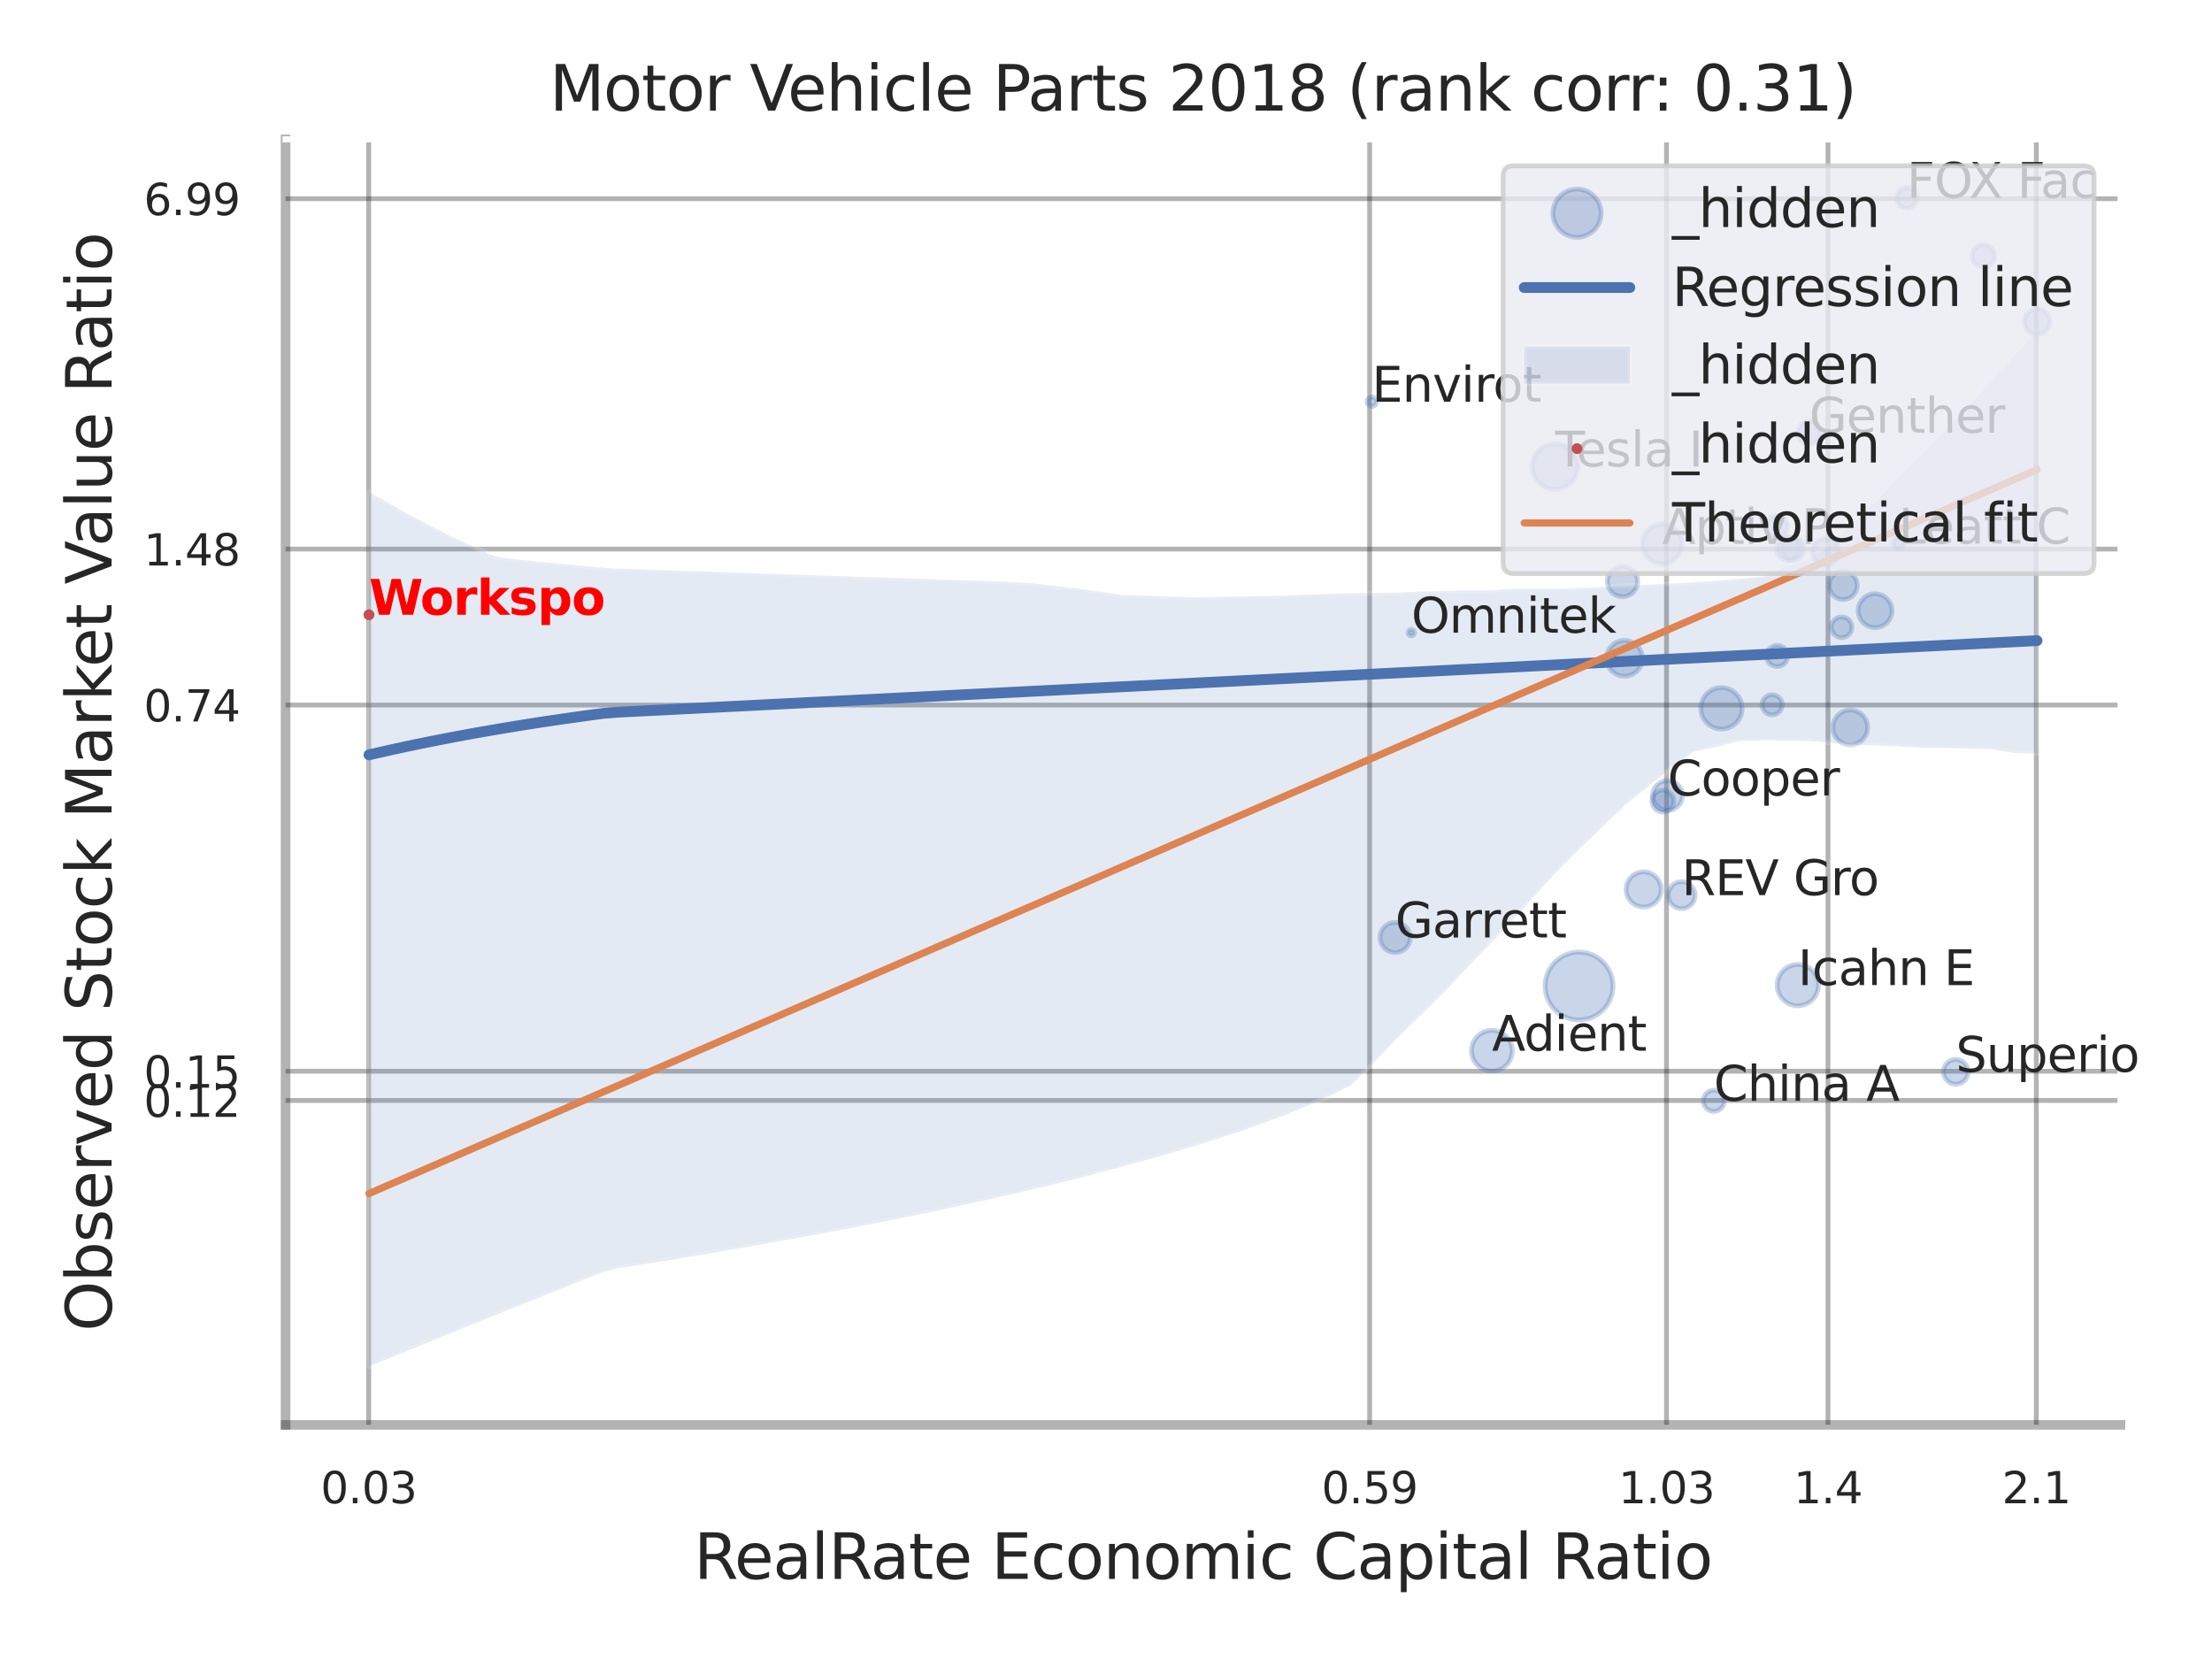 <?xml version="1.0" encoding="utf-8" standalone="no"?>
<!DOCTYPE svg PUBLIC "-//W3C//DTD SVG 1.1//EN"
  "http://www.w3.org/Graphics/SVG/1.1/DTD/svg11.dtd">
<svg xmlns:xlink="http://www.w3.org/1999/xlink" width="460.8pt" height="345.6pt" viewBox="0 0 460.8 345.6" xmlns="http://www.w3.org/2000/svg" version="1.1">
 <defs>
  <style type="text/css">*{stroke-linejoin: round; stroke-linecap: butt}</style>
 </defs>
 <g id="figure_1">
  <g id="patch_1">
   <path d="M 0 345.6 
L 460.8 345.6 
L 460.8 0 
L 0 0 
z
" style="fill: #ffffff"/>
  </g>
  <g id="axes_1">
   <g id="patch_2">
    <path d="M 59.49 296.82 
L 441.735 296.82 
L 441.735 29.04 
L 59.49 29.04 
z
" style="fill: #ffffff"/>
   </g>
   <g id="matplotlib.axis_1">
    <g id="xtick_1">
     <g id="line2d_1">
      <path d="M 76.808 296.82 
L 76.808 29.04 
" clip-path="url(#p6e86e9d38a)" style="fill: none; stroke: #000000; stroke-opacity: 0.3; stroke-linecap: round"/>
     </g>
     <g id="text_1">
      <!-- 0.03 -->
      <g style="fill: #262626" transform="translate(66.788 313.159) scale(0.09 -0.09)">
       <defs>
        <path id="DejaVuSans-30" d="M 2034 4250 
Q 1547 4250 1301 3770 
Q 1056 3291 1056 2328 
Q 1056 1369 1301 889 
Q 1547 409 2034 409 
Q 2525 409 2770 889 
Q 3016 1369 3016 2328 
Q 3016 3291 2770 3770 
Q 2525 4250 2034 4250 
z
M 2034 4750 
Q 2819 4750 3233 4129 
Q 3647 3509 3647 2328 
Q 3647 1150 3233 529 
Q 2819 -91 2034 -91 
Q 1250 -91 836 529 
Q 422 1150 422 2328 
Q 422 3509 836 4129 
Q 1250 4750 2034 4750 
z
" transform="scale(0.016)"/>
        <path id="DejaVuSans-2e" d="M 684 794 
L 1344 794 
L 1344 0 
L 684 0 
L 684 794 
z
" transform="scale(0.016)"/>
        <path id="DejaVuSans-33" d="M 2597 2516 
Q 3050 2419 3304 2112 
Q 3559 1806 3559 1356 
Q 3559 666 3084 287 
Q 2609 -91 1734 -91 
Q 1441 -91 1130 -33 
Q 819 25 488 141 
L 488 750 
Q 750 597 1062 519 
Q 1375 441 1716 441 
Q 2309 441 2620 675 
Q 2931 909 2931 1356 
Q 2931 1769 2642 2001 
Q 2353 2234 1838 2234 
L 1294 2234 
L 1294 2753 
L 1863 2753 
Q 2328 2753 2575 2939 
Q 2822 3125 2822 3475 
Q 2822 3834 2567 4026 
Q 2313 4219 1838 4219 
Q 1578 4219 1281 4162 
Q 984 4106 628 3988 
L 628 4550 
Q 988 4650 1302 4700 
Q 1616 4750 1894 4750 
Q 2613 4750 3031 4423 
Q 3450 4097 3450 3541 
Q 3450 3153 3228 2886 
Q 3006 2619 2597 2516 
z
" transform="scale(0.016)"/>
       </defs>
       <use xlink:href="#DejaVuSans-30"/>
       <use xlink:href="#DejaVuSans-2e" transform="translate(63.623 0)"/>
       <use xlink:href="#DejaVuSans-30" transform="translate(95.41 0)"/>
       <use xlink:href="#DejaVuSans-33" transform="translate(159.033 0)"/>
      </g>
     </g>
    </g>
    <g id="xtick_2">
     <g id="line2d_2">
      <path d="M 285.316 296.82 
L 285.316 29.04 
" clip-path="url(#p6e86e9d38a)" style="fill: none; stroke: #000000; stroke-opacity: 0.3; stroke-linecap: round"/>
     </g>
     <g id="text_2">
      <!-- 0.59 -->
      <g style="fill: #262626" transform="translate(275.297 313.159) scale(0.09 -0.09)">
       <defs>
        <path id="DejaVuSans-35" d="M 691 4666 
L 3169 4666 
L 3169 4134 
L 1269 4134 
L 1269 2991 
Q 1406 3038 1543 3061 
Q 1681 3084 1819 3084 
Q 2600 3084 3056 2656 
Q 3513 2228 3513 1497 
Q 3513 744 3044 326 
Q 2575 -91 1722 -91 
Q 1428 -91 1123 -41 
Q 819 9 494 109 
L 494 744 
Q 775 591 1075 516 
Q 1375 441 1709 441 
Q 2250 441 2565 725 
Q 2881 1009 2881 1497 
Q 2881 1984 2565 2268 
Q 2250 2553 1709 2553 
Q 1456 2553 1204 2497 
Q 953 2441 691 2322 
L 691 4666 
z
" transform="scale(0.016)"/>
        <path id="DejaVuSans-39" d="M 703 97 
L 703 672 
Q 941 559 1184 500 
Q 1428 441 1663 441 
Q 2288 441 2617 861 
Q 2947 1281 2994 2138 
Q 2813 1869 2534 1725 
Q 2256 1581 1919 1581 
Q 1219 1581 811 2004 
Q 403 2428 403 3163 
Q 403 3881 828 4315 
Q 1253 4750 1959 4750 
Q 2769 4750 3195 4129 
Q 3622 3509 3622 2328 
Q 3622 1225 3098 567 
Q 2575 -91 1691 -91 
Q 1453 -91 1209 -44 
Q 966 3 703 97 
z
M 1959 2075 
Q 2384 2075 2632 2365 
Q 2881 2656 2881 3163 
Q 2881 3666 2632 3958 
Q 2384 4250 1959 4250 
Q 1534 4250 1286 3958 
Q 1038 3666 1038 3163 
Q 1038 2656 1286 2365 
Q 1534 2075 1959 2075 
z
" transform="scale(0.016)"/>
       </defs>
       <use xlink:href="#DejaVuSans-30"/>
       <use xlink:href="#DejaVuSans-2e" transform="translate(63.623 0)"/>
       <use xlink:href="#DejaVuSans-35" transform="translate(95.41 0)"/>
       <use xlink:href="#DejaVuSans-39" transform="translate(159.033 0)"/>
      </g>
     </g>
    </g>
    <g id="xtick_3">
     <g id="line2d_3">
      <path d="M 347.164 296.82 
L 347.164 29.04 
" clip-path="url(#p6e86e9d38a)" style="fill: none; stroke: #000000; stroke-opacity: 0.3; stroke-linecap: round"/>
     </g>
     <g id="text_3">
      <!-- 1.03 -->
      <g style="fill: #262626" transform="translate(337.144 313.159) scale(0.09 -0.09)">
       <defs>
        <path id="DejaVuSans-31" d="M 794 531 
L 1825 531 
L 1825 4091 
L 703 3866 
L 703 4441 
L 1819 4666 
L 2450 4666 
L 2450 531 
L 3481 531 
L 3481 0 
L 794 0 
L 794 531 
z
" transform="scale(0.016)"/>
       </defs>
       <use xlink:href="#DejaVuSans-31"/>
       <use xlink:href="#DejaVuSans-2e" transform="translate(63.623 0)"/>
       <use xlink:href="#DejaVuSans-30" transform="translate(95.41 0)"/>
       <use xlink:href="#DejaVuSans-33" transform="translate(159.033 0)"/>
      </g>
     </g>
    </g>
    <g id="xtick_4">
     <g id="line2d_4">
      <path d="M 380.8 296.82 
L 380.8 29.04 
" clip-path="url(#p6e86e9d38a)" style="fill: none; stroke: #000000; stroke-opacity: 0.3; stroke-linecap: round"/>
     </g>
     <g id="text_4">
      <!-- 1.4 -->
      <g style="fill: #262626" transform="translate(373.644 313.159) scale(0.09 -0.09)">
       <defs>
        <path id="DejaVuSans-34" d="M 2419 4116 
L 825 1625 
L 2419 1625 
L 2419 4116 
z
M 2253 4666 
L 3047 4666 
L 3047 1625 
L 3713 1625 
L 3713 1100 
L 3047 1100 
L 3047 0 
L 2419 0 
L 2419 1100 
L 313 1100 
L 313 1709 
L 2253 4666 
z
" transform="scale(0.016)"/>
       </defs>
       <use xlink:href="#DejaVuSans-31"/>
       <use xlink:href="#DejaVuSans-2e" transform="translate(63.623 0)"/>
       <use xlink:href="#DejaVuSans-34" transform="translate(95.41 0)"/>
      </g>
     </g>
    </g>
    <g id="xtick_5">
     <g id="line2d_5">
      <path d="M 424.202 296.82 
L 424.202 29.04 
" clip-path="url(#p6e86e9d38a)" style="fill: none; stroke: #000000; stroke-opacity: 0.3; stroke-linecap: round"/>
     </g>
     <g id="text_5">
      <!-- 2.1 -->
      <g style="fill: #262626" transform="translate(417.045 313.159) scale(0.09 -0.09)">
       <defs>
        <path id="DejaVuSans-32" d="M 1228 531 
L 3431 531 
L 3431 0 
L 469 0 
L 469 531 
Q 828 903 1448 1529 
Q 2069 2156 2228 2338 
Q 2531 2678 2651 2914 
Q 2772 3150 2772 3378 
Q 2772 3750 2511 3984 
Q 2250 4219 1831 4219 
Q 1534 4219 1204 4116 
Q 875 4013 500 3803 
L 500 4441 
Q 881 4594 1212 4672 
Q 1544 4750 1819 4750 
Q 2544 4750 2975 4387 
Q 3406 4025 3406 3419 
Q 3406 3131 3298 2873 
Q 3191 2616 2906 2266 
Q 2828 2175 2409 1742 
Q 1991 1309 1228 531 
z
" transform="scale(0.016)"/>
       </defs>
       <use xlink:href="#DejaVuSans-32"/>
       <use xlink:href="#DejaVuSans-2e" transform="translate(63.623 0)"/>
       <use xlink:href="#DejaVuSans-31" transform="translate(95.41 0)"/>
      </g>
     </g>
    </g>
    <g id="xtick_6"/>
    <g id="xtick_7"/>
    <g id="text_6">
     <!-- RealRate Economic Capital Ratio -->
     <g style="fill: #262626" transform="translate(144.559 328.908) scale(0.13 -0.13)">
      <defs>
       <path id="DejaVuSans-52" d="M 2841 2188 
Q 3044 2119 3236 1894 
Q 3428 1669 3622 1275 
L 4263 0 
L 3584 0 
L 2988 1197 
Q 2756 1666 2539 1819 
Q 2322 1972 1947 1972 
L 1259 1972 
L 1259 0 
L 628 0 
L 628 4666 
L 2053 4666 
Q 2853 4666 3247 4331 
Q 3641 3997 3641 3322 
Q 3641 2881 3436 2590 
Q 3231 2300 2841 2188 
z
M 1259 4147 
L 1259 2491 
L 2053 2491 
Q 2509 2491 2742 2702 
Q 2975 2913 2975 3322 
Q 2975 3731 2742 3939 
Q 2509 4147 2053 4147 
L 1259 4147 
z
" transform="scale(0.016)"/>
       <path id="DejaVuSans-65" d="M 3597 1894 
L 3597 1613 
L 953 1613 
Q 991 1019 1311 708 
Q 1631 397 2203 397 
Q 2534 397 2845 478 
Q 3156 559 3463 722 
L 3463 178 
Q 3153 47 2828 -22 
Q 2503 -91 2169 -91 
Q 1331 -91 842 396 
Q 353 884 353 1716 
Q 353 2575 817 3079 
Q 1281 3584 2069 3584 
Q 2775 3584 3186 3129 
Q 3597 2675 3597 1894 
z
M 3022 2063 
Q 3016 2534 2758 2815 
Q 2500 3097 2075 3097 
Q 1594 3097 1305 2825 
Q 1016 2553 972 2059 
L 3022 2063 
z
" transform="scale(0.016)"/>
       <path id="DejaVuSans-61" d="M 2194 1759 
Q 1497 1759 1228 1600 
Q 959 1441 959 1056 
Q 959 750 1161 570 
Q 1363 391 1709 391 
Q 2188 391 2477 730 
Q 2766 1069 2766 1631 
L 2766 1759 
L 2194 1759 
z
M 3341 1997 
L 3341 0 
L 2766 0 
L 2766 531 
Q 2569 213 2275 61 
Q 1981 -91 1556 -91 
Q 1019 -91 701 211 
Q 384 513 384 1019 
Q 384 1609 779 1909 
Q 1175 2209 1959 2209 
L 2766 2209 
L 2766 2266 
Q 2766 2663 2505 2880 
Q 2244 3097 1772 3097 
Q 1472 3097 1187 3025 
Q 903 2953 641 2809 
L 641 3341 
Q 956 3463 1253 3523 
Q 1550 3584 1831 3584 
Q 2591 3584 2966 3190 
Q 3341 2797 3341 1997 
z
" transform="scale(0.016)"/>
       <path id="DejaVuSans-6c" d="M 603 4863 
L 1178 4863 
L 1178 0 
L 603 0 
L 603 4863 
z
" transform="scale(0.016)"/>
       <path id="DejaVuSans-74" d="M 1172 4494 
L 1172 3500 
L 2356 3500 
L 2356 3053 
L 1172 3053 
L 1172 1153 
Q 1172 725 1289 603 
Q 1406 481 1766 481 
L 2356 481 
L 2356 0 
L 1766 0 
Q 1100 0 847 248 
Q 594 497 594 1153 
L 594 3053 
L 172 3053 
L 172 3500 
L 594 3500 
L 594 4494 
L 1172 4494 
z
" transform="scale(0.016)"/>
       <path id="DejaVuSans-20" transform="scale(0.016)"/>
       <path id="DejaVuSans-45" d="M 628 4666 
L 3578 4666 
L 3578 4134 
L 1259 4134 
L 1259 2753 
L 3481 2753 
L 3481 2222 
L 1259 2222 
L 1259 531 
L 3634 531 
L 3634 0 
L 628 0 
L 628 4666 
z
" transform="scale(0.016)"/>
       <path id="DejaVuSans-63" d="M 3122 3366 
L 3122 2828 
Q 2878 2963 2633 3030 
Q 2388 3097 2138 3097 
Q 1578 3097 1268 2742 
Q 959 2388 959 1747 
Q 959 1106 1268 751 
Q 1578 397 2138 397 
Q 2388 397 2633 464 
Q 2878 531 3122 666 
L 3122 134 
Q 2881 22 2623 -34 
Q 2366 -91 2075 -91 
Q 1284 -91 818 406 
Q 353 903 353 1747 
Q 353 2603 823 3093 
Q 1294 3584 2113 3584 
Q 2378 3584 2631 3529 
Q 2884 3475 3122 3366 
z
" transform="scale(0.016)"/>
       <path id="DejaVuSans-6f" d="M 1959 3097 
Q 1497 3097 1228 2736 
Q 959 2375 959 1747 
Q 959 1119 1226 758 
Q 1494 397 1959 397 
Q 2419 397 2687 759 
Q 2956 1122 2956 1747 
Q 2956 2369 2687 2733 
Q 2419 3097 1959 3097 
z
M 1959 3584 
Q 2709 3584 3137 3096 
Q 3566 2609 3566 1747 
Q 3566 888 3137 398 
Q 2709 -91 1959 -91 
Q 1206 -91 779 398 
Q 353 888 353 1747 
Q 353 2609 779 3096 
Q 1206 3584 1959 3584 
z
" transform="scale(0.016)"/>
       <path id="DejaVuSans-6e" d="M 3513 2113 
L 3513 0 
L 2938 0 
L 2938 2094 
Q 2938 2591 2744 2837 
Q 2550 3084 2163 3084 
Q 1697 3084 1428 2787 
Q 1159 2491 1159 1978 
L 1159 0 
L 581 0 
L 581 3500 
L 1159 3500 
L 1159 2956 
Q 1366 3272 1645 3428 
Q 1925 3584 2291 3584 
Q 2894 3584 3203 3211 
Q 3513 2838 3513 2113 
z
" transform="scale(0.016)"/>
       <path id="DejaVuSans-6d" d="M 3328 2828 
Q 3544 3216 3844 3400 
Q 4144 3584 4550 3584 
Q 5097 3584 5394 3201 
Q 5691 2819 5691 2113 
L 5691 0 
L 5113 0 
L 5113 2094 
Q 5113 2597 4934 2840 
Q 4756 3084 4391 3084 
Q 3944 3084 3684 2787 
Q 3425 2491 3425 1978 
L 3425 0 
L 2847 0 
L 2847 2094 
Q 2847 2600 2669 2842 
Q 2491 3084 2119 3084 
Q 1678 3084 1418 2786 
Q 1159 2488 1159 1978 
L 1159 0 
L 581 0 
L 581 3500 
L 1159 3500 
L 1159 2956 
Q 1356 3278 1631 3431 
Q 1906 3584 2284 3584 
Q 2666 3584 2933 3390 
Q 3200 3197 3328 2828 
z
" transform="scale(0.016)"/>
       <path id="DejaVuSans-69" d="M 603 3500 
L 1178 3500 
L 1178 0 
L 603 0 
L 603 3500 
z
M 603 4863 
L 1178 4863 
L 1178 4134 
L 603 4134 
L 603 4863 
z
" transform="scale(0.016)"/>
       <path id="DejaVuSans-43" d="M 4122 4306 
L 4122 3641 
Q 3803 3938 3442 4084 
Q 3081 4231 2675 4231 
Q 1875 4231 1450 3742 
Q 1025 3253 1025 2328 
Q 1025 1406 1450 917 
Q 1875 428 2675 428 
Q 3081 428 3442 575 
Q 3803 722 4122 1019 
L 4122 359 
Q 3791 134 3420 21 
Q 3050 -91 2638 -91 
Q 1578 -91 968 557 
Q 359 1206 359 2328 
Q 359 3453 968 4101 
Q 1578 4750 2638 4750 
Q 3056 4750 3426 4639 
Q 3797 4528 4122 4306 
z
" transform="scale(0.016)"/>
       <path id="DejaVuSans-70" d="M 1159 525 
L 1159 -1331 
L 581 -1331 
L 581 3500 
L 1159 3500 
L 1159 2969 
Q 1341 3281 1617 3432 
Q 1894 3584 2278 3584 
Q 2916 3584 3314 3078 
Q 3713 2572 3713 1747 
Q 3713 922 3314 415 
Q 2916 -91 2278 -91 
Q 1894 -91 1617 61 
Q 1341 213 1159 525 
z
M 3116 1747 
Q 3116 2381 2855 2742 
Q 2594 3103 2138 3103 
Q 1681 3103 1420 2742 
Q 1159 2381 1159 1747 
Q 1159 1113 1420 752 
Q 1681 391 2138 391 
Q 2594 391 2855 752 
Q 3116 1113 3116 1747 
z
" transform="scale(0.016)"/>
      </defs>
      <use xlink:href="#DejaVuSans-52"/>
      <use xlink:href="#DejaVuSans-65" transform="translate(64.982 0)"/>
      <use xlink:href="#DejaVuSans-61" transform="translate(126.506 0)"/>
      <use xlink:href="#DejaVuSans-6c" transform="translate(187.785 0)"/>
      <use xlink:href="#DejaVuSans-52" transform="translate(215.568 0)"/>
      <use xlink:href="#DejaVuSans-61" transform="translate(282.801 0)"/>
      <use xlink:href="#DejaVuSans-74" transform="translate(344.08 0)"/>
      <use xlink:href="#DejaVuSans-65" transform="translate(383.289 0)"/>
      <use xlink:href="#DejaVuSans-20" transform="translate(444.812 0)"/>
      <use xlink:href="#DejaVuSans-45" transform="translate(476.6 0)"/>
      <use xlink:href="#DejaVuSans-63" transform="translate(539.783 0)"/>
      <use xlink:href="#DejaVuSans-6f" transform="translate(594.764 0)"/>
      <use xlink:href="#DejaVuSans-6e" transform="translate(655.945 0)"/>
      <use xlink:href="#DejaVuSans-6f" transform="translate(719.324 0)"/>
      <use xlink:href="#DejaVuSans-6d" transform="translate(780.506 0)"/>
      <use xlink:href="#DejaVuSans-69" transform="translate(877.918 0)"/>
      <use xlink:href="#DejaVuSans-63" transform="translate(905.701 0)"/>
      <use xlink:href="#DejaVuSans-20" transform="translate(960.682 0)"/>
      <use xlink:href="#DejaVuSans-43" transform="translate(992.469 0)"/>
      <use xlink:href="#DejaVuSans-61" transform="translate(1062.293 0)"/>
      <use xlink:href="#DejaVuSans-70" transform="translate(1123.572 0)"/>
      <use xlink:href="#DejaVuSans-69" transform="translate(1187.049 0)"/>
      <use xlink:href="#DejaVuSans-74" transform="translate(1214.832 0)"/>
      <use xlink:href="#DejaVuSans-61" transform="translate(1254.041 0)"/>
      <use xlink:href="#DejaVuSans-6c" transform="translate(1315.32 0)"/>
      <use xlink:href="#DejaVuSans-20" transform="translate(1343.104 0)"/>
      <use xlink:href="#DejaVuSans-52" transform="translate(1374.891 0)"/>
      <use xlink:href="#DejaVuSans-61" transform="translate(1442.123 0)"/>
      <use xlink:href="#DejaVuSans-74" transform="translate(1503.402 0)"/>
      <use xlink:href="#DejaVuSans-69" transform="translate(1542.611 0)"/>
      <use xlink:href="#DejaVuSans-6f" transform="translate(1570.395 0)"/>
     </g>
    </g>
   </g>
   <g id="matplotlib.axis_2">
    <g id="ytick_1">
     <g id="line2d_6">
      <path d="M 59.49 229.244 
L 441.735 229.244 
" clip-path="url(#p6e86e9d38a)" style="fill: none; stroke: #000000; stroke-opacity: 0.3; stroke-linecap: round"/>
     </g>
     <g id="text_7">
      <!-- 0.12 -->
      <g style="fill: #262626" transform="translate(29.951 232.663) scale(0.09 -0.09)">
       <use xlink:href="#DejaVuSans-30"/>
       <use xlink:href="#DejaVuSans-2e" transform="translate(63.623 0)"/>
       <use xlink:href="#DejaVuSans-31" transform="translate(95.41 0)"/>
       <use xlink:href="#DejaVuSans-32" transform="translate(159.033 0)"/>
      </g>
     </g>
    </g>
    <g id="ytick_2">
     <g id="line2d_7">
      <path d="M 59.49 223.159 
L 441.735 223.159 
" clip-path="url(#p6e86e9d38a)" style="fill: none; stroke: #000000; stroke-opacity: 0.3; stroke-linecap: round"/>
     </g>
     <g id="text_8">
      <!-- 0.15 -->
      <g style="fill: #262626" transform="translate(29.951 226.578) scale(0.09 -0.09)">
       <use xlink:href="#DejaVuSans-30"/>
       <use xlink:href="#DejaVuSans-2e" transform="translate(63.623 0)"/>
       <use xlink:href="#DejaVuSans-31" transform="translate(95.41 0)"/>
       <use xlink:href="#DejaVuSans-35" transform="translate(159.033 0)"/>
      </g>
     </g>
    </g>
    <g id="ytick_3">
     <g id="line2d_8">
      <path d="M 59.49 146.873 
L 441.735 146.873 
" clip-path="url(#p6e86e9d38a)" style="fill: none; stroke: #000000; stroke-opacity: 0.3; stroke-linecap: round"/>
     </g>
     <g id="text_9">
      <!-- 0.74 -->
      <g style="fill: #262626" transform="translate(29.951 150.292) scale(0.09 -0.09)">
       <defs>
        <path id="DejaVuSans-37" d="M 525 4666 
L 3525 4666 
L 3525 4397 
L 1831 0 
L 1172 0 
L 2766 4134 
L 525 4134 
L 525 4666 
z
" transform="scale(0.016)"/>
       </defs>
       <use xlink:href="#DejaVuSans-30"/>
       <use xlink:href="#DejaVuSans-2e" transform="translate(63.623 0)"/>
       <use xlink:href="#DejaVuSans-37" transform="translate(95.41 0)"/>
       <use xlink:href="#DejaVuSans-34" transform="translate(159.033 0)"/>
      </g>
     </g>
    </g>
    <g id="ytick_4">
     <g id="line2d_9">
      <path d="M 59.49 114.381 
L 441.735 114.381 
" clip-path="url(#p6e86e9d38a)" style="fill: none; stroke: #000000; stroke-opacity: 0.3; stroke-linecap: round"/>
     </g>
     <g id="text_10">
      <!-- 1.48 -->
      <g style="fill: #262626" transform="translate(29.951 117.8) scale(0.09 -0.09)">
       <defs>
        <path id="DejaVuSans-38" d="M 2034 2216 
Q 1584 2216 1326 1975 
Q 1069 1734 1069 1313 
Q 1069 891 1326 650 
Q 1584 409 2034 409 
Q 2484 409 2743 651 
Q 3003 894 3003 1313 
Q 3003 1734 2745 1975 
Q 2488 2216 2034 2216 
z
M 1403 2484 
Q 997 2584 770 2862 
Q 544 3141 544 3541 
Q 544 4100 942 4425 
Q 1341 4750 2034 4750 
Q 2731 4750 3128 4425 
Q 3525 4100 3525 3541 
Q 3525 3141 3298 2862 
Q 3072 2584 2669 2484 
Q 3125 2378 3379 2068 
Q 3634 1759 3634 1313 
Q 3634 634 3220 271 
Q 2806 -91 2034 -91 
Q 1263 -91 848 271 
Q 434 634 434 1313 
Q 434 1759 690 2068 
Q 947 2378 1403 2484 
z
M 1172 3481 
Q 1172 3119 1398 2916 
Q 1625 2713 2034 2713 
Q 2441 2713 2670 2916 
Q 2900 3119 2900 3481 
Q 2900 3844 2670 4047 
Q 2441 4250 2034 4250 
Q 1625 4250 1398 4047 
Q 1172 3844 1172 3481 
z
" transform="scale(0.016)"/>
       </defs>
       <use xlink:href="#DejaVuSans-31"/>
       <use xlink:href="#DejaVuSans-2e" transform="translate(63.623 0)"/>
       <use xlink:href="#DejaVuSans-34" transform="translate(95.41 0)"/>
       <use xlink:href="#DejaVuSans-38" transform="translate(159.033 0)"/>
      </g>
     </g>
    </g>
    <g id="ytick_5">
     <g id="line2d_10">
      <path d="M 59.49 41.392 
L 441.735 41.392 
" clip-path="url(#p6e86e9d38a)" style="fill: none; stroke: #000000; stroke-opacity: 0.3; stroke-linecap: round"/>
     </g>
     <g id="text_11">
      <!-- 6.99 -->
      <g style="fill: #262626" transform="translate(29.951 44.811) scale(0.09 -0.09)">
       <defs>
        <path id="DejaVuSans-36" d="M 2113 2584 
Q 1688 2584 1439 2293 
Q 1191 2003 1191 1497 
Q 1191 994 1439 701 
Q 1688 409 2113 409 
Q 2538 409 2786 701 
Q 3034 994 3034 1497 
Q 3034 2003 2786 2293 
Q 2538 2584 2113 2584 
z
M 3366 4563 
L 3366 3988 
Q 3128 4100 2886 4159 
Q 2644 4219 2406 4219 
Q 1781 4219 1451 3797 
Q 1122 3375 1075 2522 
Q 1259 2794 1537 2939 
Q 1816 3084 2150 3084 
Q 2853 3084 3261 2657 
Q 3669 2231 3669 1497 
Q 3669 778 3244 343 
Q 2819 -91 2113 -91 
Q 1303 -91 875 529 
Q 447 1150 447 2328 
Q 447 3434 972 4092 
Q 1497 4750 2381 4750 
Q 2619 4750 2861 4703 
Q 3103 4656 3366 4563 
z
" transform="scale(0.016)"/>
       </defs>
       <use xlink:href="#DejaVuSans-36"/>
       <use xlink:href="#DejaVuSans-2e" transform="translate(63.623 0)"/>
       <use xlink:href="#DejaVuSans-39" transform="translate(95.41 0)"/>
       <use xlink:href="#DejaVuSans-39" transform="translate(159.033 0)"/>
      </g>
     </g>
    </g>
    <g id="ytick_6"/>
    <g id="ytick_7"/>
    <g id="ytick_8"/>
    <g id="ytick_9"/>
    <g id="text_12">
     <!-- Observed Stock Market Value Ratio -->
     <g style="fill: #262626" transform="translate(23.247 277.332) rotate(-90) scale(0.13 -0.13)">
      <defs>
       <path id="DejaVuSans-4f" d="M 2522 4238 
Q 1834 4238 1429 3725 
Q 1025 3213 1025 2328 
Q 1025 1447 1429 934 
Q 1834 422 2522 422 
Q 3209 422 3611 934 
Q 4013 1447 4013 2328 
Q 4013 3213 3611 3725 
Q 3209 4238 2522 4238 
z
M 2522 4750 
Q 3503 4750 4090 4092 
Q 4678 3434 4678 2328 
Q 4678 1225 4090 567 
Q 3503 -91 2522 -91 
Q 1538 -91 948 565 
Q 359 1222 359 2328 
Q 359 3434 948 4092 
Q 1538 4750 2522 4750 
z
" transform="scale(0.016)"/>
       <path id="DejaVuSans-62" d="M 3116 1747 
Q 3116 2381 2855 2742 
Q 2594 3103 2138 3103 
Q 1681 3103 1420 2742 
Q 1159 2381 1159 1747 
Q 1159 1113 1420 752 
Q 1681 391 2138 391 
Q 2594 391 2855 752 
Q 3116 1113 3116 1747 
z
M 1159 2969 
Q 1341 3281 1617 3432 
Q 1894 3584 2278 3584 
Q 2916 3584 3314 3078 
Q 3713 2572 3713 1747 
Q 3713 922 3314 415 
Q 2916 -91 2278 -91 
Q 1894 -91 1617 61 
Q 1341 213 1159 525 
L 1159 0 
L 581 0 
L 581 4863 
L 1159 4863 
L 1159 2969 
z
" transform="scale(0.016)"/>
       <path id="DejaVuSans-73" d="M 2834 3397 
L 2834 2853 
Q 2591 2978 2328 3040 
Q 2066 3103 1784 3103 
Q 1356 3103 1142 2972 
Q 928 2841 928 2578 
Q 928 2378 1081 2264 
Q 1234 2150 1697 2047 
L 1894 2003 
Q 2506 1872 2764 1633 
Q 3022 1394 3022 966 
Q 3022 478 2636 193 
Q 2250 -91 1575 -91 
Q 1294 -91 989 -36 
Q 684 19 347 128 
L 347 722 
Q 666 556 975 473 
Q 1284 391 1588 391 
Q 1994 391 2212 530 
Q 2431 669 2431 922 
Q 2431 1156 2273 1281 
Q 2116 1406 1581 1522 
L 1381 1569 
Q 847 1681 609 1914 
Q 372 2147 372 2553 
Q 372 3047 722 3315 
Q 1072 3584 1716 3584 
Q 2034 3584 2315 3537 
Q 2597 3491 2834 3397 
z
" transform="scale(0.016)"/>
       <path id="DejaVuSans-72" d="M 2631 2963 
Q 2534 3019 2420 3045 
Q 2306 3072 2169 3072 
Q 1681 3072 1420 2755 
Q 1159 2438 1159 1844 
L 1159 0 
L 581 0 
L 581 3500 
L 1159 3500 
L 1159 2956 
Q 1341 3275 1631 3429 
Q 1922 3584 2338 3584 
Q 2397 3584 2469 3576 
Q 2541 3569 2628 3553 
L 2631 2963 
z
" transform="scale(0.016)"/>
       <path id="DejaVuSans-76" d="M 191 3500 
L 800 3500 
L 1894 563 
L 2988 3500 
L 3597 3500 
L 2284 0 
L 1503 0 
L 191 3500 
z
" transform="scale(0.016)"/>
       <path id="DejaVuSans-64" d="M 2906 2969 
L 2906 4863 
L 3481 4863 
L 3481 0 
L 2906 0 
L 2906 525 
Q 2725 213 2448 61 
Q 2172 -91 1784 -91 
Q 1150 -91 751 415 
Q 353 922 353 1747 
Q 353 2572 751 3078 
Q 1150 3584 1784 3584 
Q 2172 3584 2448 3432 
Q 2725 3281 2906 2969 
z
M 947 1747 
Q 947 1113 1208 752 
Q 1469 391 1925 391 
Q 2381 391 2643 752 
Q 2906 1113 2906 1747 
Q 2906 2381 2643 2742 
Q 2381 3103 1925 3103 
Q 1469 3103 1208 2742 
Q 947 2381 947 1747 
z
" transform="scale(0.016)"/>
       <path id="DejaVuSans-53" d="M 3425 4513 
L 3425 3897 
Q 3066 4069 2747 4153 
Q 2428 4238 2131 4238 
Q 1616 4238 1336 4038 
Q 1056 3838 1056 3469 
Q 1056 3159 1242 3001 
Q 1428 2844 1947 2747 
L 2328 2669 
Q 3034 2534 3370 2195 
Q 3706 1856 3706 1288 
Q 3706 609 3251 259 
Q 2797 -91 1919 -91 
Q 1588 -91 1214 -16 
Q 841 59 441 206 
L 441 856 
Q 825 641 1194 531 
Q 1563 422 1919 422 
Q 2459 422 2753 634 
Q 3047 847 3047 1241 
Q 3047 1584 2836 1778 
Q 2625 1972 2144 2069 
L 1759 2144 
Q 1053 2284 737 2584 
Q 422 2884 422 3419 
Q 422 4038 858 4394 
Q 1294 4750 2059 4750 
Q 2388 4750 2728 4690 
Q 3069 4631 3425 4513 
z
" transform="scale(0.016)"/>
       <path id="DejaVuSans-6b" d="M 581 4863 
L 1159 4863 
L 1159 1991 
L 2875 3500 
L 3609 3500 
L 1753 1863 
L 3688 0 
L 2938 0 
L 1159 1709 
L 1159 0 
L 581 0 
L 581 4863 
z
" transform="scale(0.016)"/>
       <path id="DejaVuSans-4d" d="M 628 4666 
L 1569 4666 
L 2759 1491 
L 3956 4666 
L 4897 4666 
L 4897 0 
L 4281 0 
L 4281 4097 
L 3078 897 
L 2444 897 
L 1241 4097 
L 1241 0 
L 628 0 
L 628 4666 
z
" transform="scale(0.016)"/>
       <path id="DejaVuSans-56" d="M 1831 0 
L 50 4666 
L 709 4666 
L 2188 738 
L 3669 4666 
L 4325 4666 
L 2547 0 
L 1831 0 
z
" transform="scale(0.016)"/>
       <path id="DejaVuSans-75" d="M 544 1381 
L 544 3500 
L 1119 3500 
L 1119 1403 
Q 1119 906 1312 657 
Q 1506 409 1894 409 
Q 2359 409 2629 706 
Q 2900 1003 2900 1516 
L 2900 3500 
L 3475 3500 
L 3475 0 
L 2900 0 
L 2900 538 
Q 2691 219 2414 64 
Q 2138 -91 1772 -91 
Q 1169 -91 856 284 
Q 544 659 544 1381 
z
M 1991 3584 
L 1991 3584 
z
" transform="scale(0.016)"/>
      </defs>
      <use xlink:href="#DejaVuSans-4f"/>
      <use xlink:href="#DejaVuSans-62" transform="translate(78.711 0)"/>
      <use xlink:href="#DejaVuSans-73" transform="translate(142.188 0)"/>
      <use xlink:href="#DejaVuSans-65" transform="translate(194.287 0)"/>
      <use xlink:href="#DejaVuSans-72" transform="translate(255.811 0)"/>
      <use xlink:href="#DejaVuSans-76" transform="translate(296.924 0)"/>
      <use xlink:href="#DejaVuSans-65" transform="translate(356.104 0)"/>
      <use xlink:href="#DejaVuSans-64" transform="translate(417.627 0)"/>
      <use xlink:href="#DejaVuSans-20" transform="translate(481.104 0)"/>
      <use xlink:href="#DejaVuSans-53" transform="translate(512.891 0)"/>
      <use xlink:href="#DejaVuSans-74" transform="translate(576.367 0)"/>
      <use xlink:href="#DejaVuSans-6f" transform="translate(615.576 0)"/>
      <use xlink:href="#DejaVuSans-63" transform="translate(676.758 0)"/>
      <use xlink:href="#DejaVuSans-6b" transform="translate(731.738 0)"/>
      <use xlink:href="#DejaVuSans-20" transform="translate(789.648 0)"/>
      <use xlink:href="#DejaVuSans-4d" transform="translate(821.436 0)"/>
      <use xlink:href="#DejaVuSans-61" transform="translate(907.715 0)"/>
      <use xlink:href="#DejaVuSans-72" transform="translate(968.994 0)"/>
      <use xlink:href="#DejaVuSans-6b" transform="translate(1010.107 0)"/>
      <use xlink:href="#DejaVuSans-65" transform="translate(1064.393 0)"/>
      <use xlink:href="#DejaVuSans-74" transform="translate(1125.916 0)"/>
      <use xlink:href="#DejaVuSans-20" transform="translate(1165.125 0)"/>
      <use xlink:href="#DejaVuSans-56" transform="translate(1196.912 0)"/>
      <use xlink:href="#DejaVuSans-61" transform="translate(1257.57 0)"/>
      <use xlink:href="#DejaVuSans-6c" transform="translate(1318.85 0)"/>
      <use xlink:href="#DejaVuSans-75" transform="translate(1346.633 0)"/>
      <use xlink:href="#DejaVuSans-65" transform="translate(1410.012 0)"/>
      <use xlink:href="#DejaVuSans-20" transform="translate(1471.535 0)"/>
      <use xlink:href="#DejaVuSans-52" transform="translate(1503.322 0)"/>
      <use xlink:href="#DejaVuSans-61" transform="translate(1570.555 0)"/>
      <use xlink:href="#DejaVuSans-74" transform="translate(1631.834 0)"/>
      <use xlink:href="#DejaVuSans-69" transform="translate(1671.043 0)"/>
      <use xlink:href="#DejaVuSans-6f" transform="translate(1698.826 0)"/>
     </g>
    </g>
   </g>
   <g id="PathCollection_1">
    <path d="M 342.395 188.939 
C 343.365 188.939 344.295 188.553 344.98 187.868 
C 345.666 187.182 346.051 186.252 346.051 185.282 
C 346.051 184.312 345.666 183.382 344.98 182.696 
C 344.295 182.011 343.365 181.625 342.395 181.625 
C 341.425 181.625 340.495 182.011 339.809 182.696 
C 339.124 183.382 338.738 184.312 338.738 185.282 
C 338.738 186.252 339.124 187.182 339.809 187.868 
C 340.495 188.553 341.425 188.939 342.395 188.939 
z
" clip-path="url(#p6e86e9d38a)" style="fill: #4c72b0; fill-opacity: 0.3; stroke: #4c72b0; stroke-opacity: 0.3"/>
    <path d="M 373.444 116.737 
C 374.088 116.737 374.706 116.481 375.161 116.026 
C 375.616 115.571 375.872 114.953 375.872 114.309 
C 375.872 113.666 375.616 113.048 375.161 112.593 
C 374.706 112.138 374.088 111.882 373.444 111.882 
C 372.801 111.882 372.183 112.138 371.728 112.593 
C 371.273 113.048 371.017 113.666 371.017 114.309 
C 371.017 114.953 371.273 115.571 371.728 116.026 
C 372.183 116.481 372.801 116.737 373.444 116.737 
z
" clip-path="url(#p6e86e9d38a)" style="fill: #4c72b0; fill-opacity: 0.3; stroke: #4c72b0; stroke-opacity: 0.3"/>
    <path d="M 407.425 225.863 
C 408.11 225.863 408.768 225.591 409.253 225.106 
C 409.737 224.621 410.01 223.964 410.01 223.278 
C 410.01 222.593 409.737 221.935 409.253 221.451 
C 408.768 220.966 408.11 220.693 407.425 220.693 
C 406.739 220.693 406.082 220.966 405.597 221.451 
C 405.112 221.935 404.84 222.593 404.84 223.278 
C 404.84 223.964 405.112 224.621 405.597 225.106 
C 406.082 225.591 406.739 225.863 407.425 225.863 
z
" clip-path="url(#p6e86e9d38a)" style="fill: #4c72b0; fill-opacity: 0.3; stroke: #4c72b0; stroke-opacity: 0.3"/>
    <path d="M 372.503 116.769 
C 373.155 116.769 373.781 116.51 374.242 116.048 
C 374.704 115.587 374.963 114.961 374.963 114.309 
C 374.963 113.656 374.704 113.03 374.242 112.569 
C 373.781 112.107 373.155 111.848 372.503 111.848 
C 371.85 111.848 371.224 112.107 370.763 112.569 
C 370.302 113.03 370.042 113.656 370.042 114.309 
C 370.042 114.961 370.302 115.587 370.763 116.048 
C 371.224 116.51 371.85 116.769 372.503 116.769 
z
" clip-path="url(#p6e86e9d38a)" style="fill: #4c72b0; fill-opacity: 0.3; stroke: #4c72b0; stroke-opacity: 0.3"/>
    <path d="M 424.36 69.687 
C 425.072 69.687 425.754 69.404 426.257 68.901 
C 426.76 68.398 427.043 67.716 427.043 67.004 
C 427.043 66.293 426.76 65.611 426.257 65.107 
C 425.754 64.604 425.072 64.322 424.36 64.322 
C 423.649 64.322 422.966 64.604 422.463 65.107 
C 421.96 65.611 421.677 66.293 421.677 67.004 
C 421.677 67.716 421.96 68.398 422.463 68.901 
C 422.966 69.404 423.649 69.687 424.36 69.687 
z
" clip-path="url(#p6e86e9d38a)" style="fill: #4c72b0; fill-opacity: 0.3; stroke: #4c72b0; stroke-opacity: 0.3"/>
    <path d="M 370.218 138.858 
C 370.805 138.858 371.369 138.625 371.785 138.209 
C 372.2 137.794 372.434 137.23 372.434 136.642 
C 372.434 136.055 372.2 135.491 371.785 135.075 
C 371.369 134.66 370.805 134.426 370.218 134.426 
C 369.63 134.426 369.066 134.66 368.651 135.075 
C 368.235 135.491 368.002 136.055 368.002 136.642 
C 368.002 137.23 368.235 137.794 368.651 138.209 
C 369.066 138.625 369.63 138.858 370.218 138.858 
z
" clip-path="url(#p6e86e9d38a)" style="fill: #4c72b0; fill-opacity: 0.3; stroke: #4c72b0; stroke-opacity: 0.3"/>
    <path d="M 380.261 117.689 
C 380.997 117.689 381.702 117.396 382.223 116.876 
C 382.743 116.356 383.035 115.65 383.035 114.914 
C 383.035 114.178 382.743 113.472 382.223 112.952 
C 381.702 112.432 380.997 112.139 380.261 112.139 
C 379.525 112.139 378.819 112.432 378.299 112.952 
C 377.778 113.472 377.486 114.178 377.486 114.914 
C 377.486 115.65 377.778 116.356 378.299 116.876 
C 378.819 117.396 379.525 117.689 380.261 117.689 
z
" clip-path="url(#p6e86e9d38a)" style="fill: #4c72b0; fill-opacity: 0.3; stroke: #4c72b0; stroke-opacity: 0.3"/>
    <path d="M 390.611 130.74 
C 391.547 130.74 392.445 130.368 393.107 129.706 
C 393.769 129.044 394.141 128.146 394.141 127.21 
C 394.141 126.274 393.769 125.376 393.107 124.714 
C 392.445 124.052 391.547 123.68 390.611 123.68 
C 389.675 123.68 388.777 124.052 388.115 124.714 
C 387.453 125.376 387.081 126.274 387.081 127.21 
C 387.081 128.146 387.453 129.044 388.115 129.706 
C 388.777 130.368 389.675 130.74 390.611 130.74 
z
" clip-path="url(#p6e86e9d38a)" style="fill: #4c72b0; fill-opacity: 0.3; stroke: #4c72b0; stroke-opacity: 0.3"/>
    <path d="M 385.442 155.163 
C 386.404 155.163 387.327 154.78 388.007 154.1 
C 388.688 153.42 389.07 152.497 389.07 151.535 
C 389.07 150.572 388.688 149.649 388.007 148.969 
C 387.327 148.289 386.404 147.906 385.442 147.906 
C 384.48 147.906 383.557 148.289 382.876 148.969 
C 382.196 149.649 381.814 150.572 381.814 151.535 
C 381.814 152.497 382.196 153.42 382.876 154.1 
C 383.557 154.78 384.48 155.163 385.442 155.163 
z
" clip-path="url(#p6e86e9d38a)" style="fill: #4c72b0; fill-opacity: 0.3; stroke: #4c72b0; stroke-opacity: 0.3"/>
    <path d="M 374.526 209.524 
C 375.669 209.524 376.765 209.07 377.573 208.262 
C 378.381 207.454 378.835 206.358 378.835 205.215 
C 378.835 204.072 378.381 202.976 377.573 202.168 
C 376.765 201.36 375.669 200.906 374.526 200.906 
C 373.383 200.906 372.287 201.36 371.479 202.168 
C 370.671 202.976 370.217 204.072 370.217 205.215 
C 370.217 206.358 370.671 207.454 371.479 208.262 
C 372.287 209.07 373.383 209.524 374.526 209.524 
z
" clip-path="url(#p6e86e9d38a)" style="fill: #4c72b0; fill-opacity: 0.3; stroke: #4c72b0; stroke-opacity: 0.3"/>
    <path d="M 358.611 151.873 
C 359.756 151.873 360.853 151.418 361.663 150.608 
C 362.472 149.799 362.927 148.701 362.927 147.556 
C 362.927 146.412 362.472 145.314 361.663 144.504 
C 360.853 143.695 359.756 143.24 358.611 143.24 
C 357.466 143.24 356.368 143.695 355.559 144.504 
C 354.749 145.314 354.295 146.412 354.295 147.556 
C 354.295 148.701 354.749 149.799 355.559 150.608 
C 356.368 151.418 357.466 151.873 358.611 151.873 
z
" clip-path="url(#p6e86e9d38a)" style="fill: #4c72b0; fill-opacity: 0.3; stroke: #4c72b0; stroke-opacity: 0.3"/>
    <path d="M 413.156 55.637 
C 413.778 55.637 414.375 55.39 414.814 54.95 
C 415.254 54.51 415.501 53.914 415.501 53.292 
C 415.501 52.67 415.254 52.073 414.814 51.633 
C 414.375 51.194 413.778 50.947 413.156 50.947 
C 412.534 50.947 411.937 51.194 411.498 51.633 
C 411.058 52.073 410.811 52.67 410.811 53.292 
C 410.811 53.914 411.058 54.51 411.498 54.95 
C 411.937 55.39 412.534 55.637 413.156 55.637 
z
" clip-path="url(#p6e86e9d38a)" style="fill: #4c72b0; fill-opacity: 0.3; stroke: #4c72b0; stroke-opacity: 0.3"/>
    <path d="M 376.884 92.539 
C 377.52 92.539 378.13 92.286 378.58 91.836 
C 379.03 91.386 379.283 90.776 379.283 90.14 
C 379.283 89.504 379.03 88.894 378.58 88.444 
C 378.13 87.994 377.52 87.742 376.884 87.742 
C 376.248 87.742 375.638 87.994 375.188 88.444 
C 374.738 88.894 374.486 89.504 374.486 90.14 
C 374.486 90.776 374.738 91.386 375.188 91.836 
C 375.638 92.286 376.248 92.539 376.884 92.539 
z
" clip-path="url(#p6e86e9d38a)" style="fill: #4c72b0; fill-opacity: 0.3; stroke: #4c72b0; stroke-opacity: 0.3"/>
    <path d="M 369.169 148.93 
C 369.728 148.93 370.263 148.708 370.658 148.313 
C 371.053 147.918 371.274 147.383 371.274 146.825 
C 371.274 146.266 371.053 145.731 370.658 145.336 
C 370.263 144.941 369.728 144.72 369.169 144.72 
C 368.611 144.72 368.076 144.941 367.681 145.336 
C 367.286 145.731 367.064 146.266 367.064 146.825 
C 367.064 147.383 367.286 147.918 367.681 148.313 
C 368.076 148.708 368.611 148.93 369.169 148.93 
z
" clip-path="url(#p6e86e9d38a)" style="fill: #4c72b0; fill-opacity: 0.3; stroke: #4c72b0; stroke-opacity: 0.3"/>
    <path d="M 383.643 132.831 
C 384.217 132.831 384.767 132.603 385.173 132.197 
C 385.578 131.791 385.806 131.241 385.806 130.667 
C 385.806 130.093 385.578 129.543 385.173 129.137 
C 384.767 128.732 384.217 128.504 383.643 128.504 
C 383.069 128.504 382.519 128.732 382.113 129.137 
C 381.707 129.543 381.479 130.093 381.479 130.667 
C 381.479 131.241 381.707 131.791 382.113 132.197 
C 382.519 132.603 383.069 132.831 383.643 132.831 
z
" clip-path="url(#p6e86e9d38a)" style="fill: #4c72b0; fill-opacity: 0.3; stroke: #4c72b0; stroke-opacity: 0.3"/>
    <path d="M 338.421 140.872 
C 339.41 140.872 340.358 140.48 341.058 139.78 
C 341.757 139.081 342.149 138.133 342.149 137.144 
C 342.149 136.156 341.757 135.207 341.058 134.508 
C 340.358 133.809 339.41 133.416 338.421 133.416 
C 337.433 133.416 336.484 133.809 335.785 134.508 
C 335.086 135.207 334.693 136.156 334.693 137.144 
C 334.693 138.133 335.086 139.081 335.785 139.78 
C 336.484 140.48 337.433 140.872 338.421 140.872 
z
" clip-path="url(#p6e86e9d38a)" style="fill: #4c72b0; fill-opacity: 0.3; stroke: #4c72b0; stroke-opacity: 0.3"/>
    <path d="M 370.086 112.036 
C 370.694 112.036 371.277 111.795 371.706 111.365 
C 372.136 110.936 372.378 110.353 372.378 109.745 
C 372.378 109.137 372.136 108.555 371.706 108.125 
C 371.277 107.695 370.694 107.454 370.086 107.454 
C 369.479 107.454 368.896 107.695 368.466 108.125 
C 368.036 108.555 367.795 109.137 367.795 109.745 
C 367.795 110.353 368.036 110.936 368.466 111.365 
C 368.896 111.795 369.479 112.036 370.086 112.036 
z
" clip-path="url(#p6e86e9d38a)" style="fill: #4c72b0; fill-opacity: 0.3; stroke: #4c72b0; stroke-opacity: 0.3"/>
    <path d="M 76.865 128.703 
C 77.033 128.703 77.194 128.636 77.313 128.517 
C 77.432 128.399 77.499 128.237 77.499 128.069 
C 77.499 127.901 77.432 127.74 77.313 127.621 
C 77.194 127.502 77.033 127.435 76.865 127.435 
C 76.697 127.435 76.535 127.502 76.416 127.621 
C 76.298 127.74 76.231 127.901 76.231 128.069 
C 76.231 128.237 76.298 128.399 76.416 128.517 
C 76.535 128.636 76.697 128.703 76.865 128.703 
z
" clip-path="url(#p6e86e9d38a)" style="fill: #4c72b0; fill-opacity: 0.3; stroke: #4c72b0; stroke-opacity: 0.3"/>
    <path d="M 383.978 124.881 
C 384.754 124.881 385.499 124.573 386.048 124.024 
C 386.597 123.475 386.906 122.73 386.906 121.954 
C 386.906 121.177 386.597 120.433 386.048 119.884 
C 385.499 119.335 384.754 119.026 383.978 119.026 
C 383.202 119.026 382.457 119.335 381.908 119.884 
C 381.359 120.433 381.051 121.177 381.051 121.954 
C 381.051 122.73 381.359 123.475 381.908 124.024 
C 382.457 124.573 383.202 124.881 383.978 124.881 
z
" clip-path="url(#p6e86e9d38a)" style="fill: #4c72b0; fill-opacity: 0.3; stroke: #4c72b0; stroke-opacity: 0.3"/>
    <path d="M 357.019 231.519 
C 357.604 231.519 358.164 231.287 358.578 230.874 
C 358.991 230.46 359.223 229.9 359.223 229.315 
C 359.223 228.73 358.991 228.17 358.578 227.756 
C 358.164 227.343 357.604 227.111 357.019 227.111 
C 356.434 227.111 355.874 227.343 355.46 227.756 
C 355.047 228.17 354.815 228.73 354.815 229.315 
C 354.815 229.9 355.047 230.46 355.46 230.874 
C 355.874 231.287 356.434 231.519 357.019 231.519 
z
" clip-path="url(#p6e86e9d38a)" style="fill: #4c72b0; fill-opacity: 0.3; stroke: #4c72b0; stroke-opacity: 0.3"/>
    <path d="M 346.417 169.152 
C 347.022 169.152 347.603 168.912 348.031 168.484 
C 348.459 168.056 348.699 167.475 348.699 166.87 
C 348.699 166.265 348.459 165.684 348.031 165.256 
C 347.603 164.828 347.022 164.588 346.417 164.588 
C 345.812 164.588 345.231 164.828 344.803 165.256 
C 344.375 165.684 344.135 166.265 344.135 166.87 
C 344.135 167.475 344.375 168.056 344.803 168.484 
C 345.231 168.912 345.812 169.152 346.417 169.152 
z
" clip-path="url(#p6e86e9d38a)" style="fill: #4c72b0; fill-opacity: 0.3; stroke: #4c72b0; stroke-opacity: 0.3"/>
    <path d="M 323.943 101.932 
C 325.203 101.932 326.413 101.431 327.304 100.539 
C 328.196 99.648 328.697 98.438 328.697 97.178 
C 328.697 95.917 328.196 94.708 327.304 93.816 
C 326.413 92.925 325.203 92.424 323.943 92.424 
C 322.682 92.424 321.473 92.925 320.581 93.816 
C 319.69 94.708 319.189 95.917 319.189 97.178 
C 319.189 98.438 319.69 99.648 320.581 100.539 
C 321.473 101.431 322.682 101.932 323.943 101.932 
z
" clip-path="url(#p6e86e9d38a)" style="fill: #4c72b0; fill-opacity: 0.3; stroke: #4c72b0; stroke-opacity: 0.3"/>
    <path d="M 347.389 168.822 
C 348.212 168.822 349.002 168.495 349.584 167.913 
C 350.166 167.331 350.493 166.542 350.493 165.718 
C 350.493 164.895 350.166 164.106 349.584 163.524 
C 349.002 162.942 348.212 162.615 347.389 162.615 
C 346.566 162.615 345.777 162.942 345.195 163.524 
C 344.612 164.106 344.285 164.895 344.285 165.718 
C 344.285 166.542 344.612 167.331 345.195 167.913 
C 345.777 168.495 346.566 168.822 347.389 168.822 
z
" clip-path="url(#p6e86e9d38a)" style="fill: #4c72b0; fill-opacity: 0.3; stroke: #4c72b0; stroke-opacity: 0.3"/>
    <path d="M 294.006 132.476 
C 294.187 132.476 294.36 132.404 294.487 132.276 
C 294.615 132.149 294.687 131.976 294.687 131.795 
C 294.687 131.615 294.615 131.442 294.487 131.314 
C 294.36 131.187 294.187 131.115 294.006 131.115 
C 293.826 131.115 293.653 131.187 293.525 131.314 
C 293.398 131.442 293.326 131.615 293.326 131.795 
C 293.326 131.976 293.398 132.149 293.525 132.276 
C 293.653 132.404 293.826 132.476 294.006 132.476 
z
" clip-path="url(#p6e86e9d38a)" style="fill: #4c72b0; fill-opacity: 0.3; stroke: #4c72b0; stroke-opacity: 0.3"/>
    <path d="M 337.996 124.299 
C 338.834 124.299 339.638 123.966 340.23 123.373 
C 340.823 122.781 341.156 121.977 341.156 121.139 
C 341.156 120.301 340.823 119.497 340.23 118.905 
C 339.638 118.312 338.834 117.979 337.996 117.979 
C 337.158 117.979 336.354 118.312 335.762 118.905 
C 335.169 119.497 334.836 120.301 334.836 121.139 
C 334.836 121.977 335.169 122.781 335.762 123.373 
C 336.354 123.966 337.158 124.299 337.996 124.299 
z
" clip-path="url(#p6e86e9d38a)" style="fill: #4c72b0; fill-opacity: 0.3; stroke: #4c72b0; stroke-opacity: 0.3"/>
    <path d="M 397.207 43.35 
C 397.774 43.35 398.318 43.125 398.719 42.724 
C 399.12 42.323 399.345 41.779 399.345 41.212 
C 399.345 40.645 399.12 40.101 398.719 39.7 
C 398.318 39.299 397.774 39.074 397.207 39.074 
C 396.64 39.074 396.096 39.299 395.695 39.7 
C 395.294 40.101 395.069 40.645 395.069 41.212 
C 395.069 41.779 395.294 42.323 395.695 42.724 
C 396.096 43.125 396.64 43.35 397.207 43.35 
z
" clip-path="url(#p6e86e9d38a)" style="fill: #4c72b0; fill-opacity: 0.3; stroke: #4c72b0; stroke-opacity: 0.3"/>
    <path d="M 395.506 114.329 
C 395.797 114.329 396.076 114.213 396.282 114.007 
C 396.488 113.801 396.604 113.521 396.604 113.23 
C 396.604 112.939 396.488 112.66 396.282 112.454 
C 396.076 112.248 395.797 112.132 395.506 112.132 
C 395.214 112.132 394.935 112.248 394.729 112.454 
C 394.523 112.66 394.407 112.939 394.407 113.23 
C 394.407 113.521 394.523 113.801 394.729 114.007 
C 394.935 114.213 395.214 114.329 395.506 114.329 
z
" clip-path="url(#p6e86e9d38a)" style="fill: #4c72b0; fill-opacity: 0.3; stroke: #4c72b0; stroke-opacity: 0.3"/>
    <path d="M 328.946 212.477 
C 330.821 212.477 332.62 211.732 333.946 210.406 
C 335.272 209.08 336.017 207.281 336.017 205.406 
C 336.017 203.531 335.272 201.732 333.946 200.406 
C 332.62 199.08 330.821 198.335 328.946 198.335 
C 327.07 198.335 325.272 199.08 323.946 200.406 
C 322.62 201.732 321.875 203.531 321.875 205.406 
C 321.875 207.281 322.62 209.08 323.946 210.406 
C 325.272 211.732 327.07 212.477 328.946 212.477 
z
" clip-path="url(#p6e86e9d38a)" style="fill: #4c72b0; fill-opacity: 0.3; stroke: #4c72b0; stroke-opacity: 0.3"/>
    <path d="M 346.255 117.464 
C 347.356 117.464 348.412 117.026 349.19 116.248 
C 349.969 115.47 350.406 114.414 350.406 113.313 
C 350.406 112.212 349.969 111.156 349.19 110.378 
C 348.412 109.6 347.356 109.162 346.255 109.162 
C 345.155 109.162 344.099 109.6 343.32 110.378 
C 342.542 111.156 342.105 112.212 342.105 113.313 
C 342.105 114.414 342.542 115.47 343.32 116.248 
C 344.099 117.026 345.155 117.464 346.255 117.464 
z
" clip-path="url(#p6e86e9d38a)" style="fill: #4c72b0; fill-opacity: 0.3; stroke: #4c72b0; stroke-opacity: 0.3"/>
    <path d="M 285.779 84.664 
C 286.039 84.664 286.287 84.561 286.471 84.378 
C 286.654 84.194 286.757 83.946 286.757 83.686 
C 286.757 83.427 286.654 83.178 286.471 82.995 
C 286.287 82.812 286.039 82.709 285.779 82.709 
C 285.52 82.709 285.271 82.812 285.088 82.995 
C 284.905 83.178 284.802 83.427 284.802 83.686 
C 284.802 83.946 284.905 84.194 285.088 84.378 
C 285.271 84.561 285.52 84.664 285.779 84.664 
z
" clip-path="url(#p6e86e9d38a)" style="fill: #4c72b0; fill-opacity: 0.3; stroke: #4c72b0; stroke-opacity: 0.3"/>
    <path d="M 310.797 223.142 
C 311.925 223.142 313.008 222.693 313.805 221.896 
C 314.603 221.098 315.051 220.016 315.051 218.888 
C 315.051 217.76 314.603 216.677 313.805 215.88 
C 313.008 215.082 311.925 214.634 310.797 214.634 
C 309.669 214.634 308.587 215.082 307.789 215.88 
C 306.992 216.677 306.543 217.76 306.543 218.888 
C 306.543 220.016 306.992 221.098 307.789 221.896 
C 308.587 222.693 309.669 223.142 310.797 223.142 
z
" clip-path="url(#p6e86e9d38a)" style="fill: #4c72b0; fill-opacity: 0.3; stroke: #4c72b0; stroke-opacity: 0.3"/>
    <path d="M 350.317 189.284 
C 351.062 189.284 351.777 188.987 352.305 188.46 
C 352.832 187.933 353.128 187.218 353.128 186.472 
C 353.128 185.727 352.832 185.012 352.305 184.485 
C 351.777 183.957 351.062 183.661 350.317 183.661 
C 349.571 183.661 348.856 183.957 348.329 184.485 
C 347.802 185.012 347.506 185.727 347.506 186.472 
C 347.506 187.218 347.802 187.933 348.329 188.46 
C 348.856 188.987 349.571 189.284 350.317 189.284 
z
" clip-path="url(#p6e86e9d38a)" style="fill: #4c72b0; fill-opacity: 0.3; stroke: #4c72b0; stroke-opacity: 0.3"/>
    <path d="M 290.645 198.441 
C 291.479 198.441 292.28 198.109 292.87 197.519 
C 293.46 196.929 293.792 196.128 293.792 195.293 
C 293.792 194.459 293.46 193.658 292.87 193.068 
C 292.28 192.478 291.479 192.146 290.645 192.146 
C 289.81 192.146 289.01 192.478 288.419 193.068 
C 287.829 193.658 287.498 194.459 287.498 195.293 
C 287.498 196.128 287.829 196.929 288.419 197.519 
C 289.01 198.109 289.81 198.441 290.645 198.441 
z
" clip-path="url(#p6e86e9d38a)" style="fill: #4c72b0; fill-opacity: 0.3; stroke: #4c72b0; stroke-opacity: 0.3"/>
   </g>
   <g id="FillBetweenPolyCollection_1">
    <defs>
     <path id="m98c2d1b6f7" d="M 76.865 -243.19 
L 76.865 -60.952 
L 77.904 -61.375 
L 78.956 -61.803 
L 80.021 -62.236 
L 81.1 -62.674 
L 82.193 -63.118 
L 83.3 -63.567 
L 84.422 -64.021 
L 85.558 -64.481 
L 86.711 -64.947 
L 87.879 -65.419 
L 89.063 -65.897 
L 90.264 -66.385 
L 91.482 -66.881 
L 92.718 -67.385 
L 93.973 -67.895 
L 95.246 -68.413 
L 96.539 -68.938 
L 97.851 -69.47 
L 99.184 -70.011 
L 100.539 -70.559 
L 101.915 -71.116 
L 103.315 -71.681 
L 104.737 -72.255 
L 106.184 -72.838 
L 107.656 -73.431 
L 109.154 -74.033 
L 110.68 -74.645 
L 112.232 -75.268 
L 113.814 -75.901 
L 115.426 -76.546 
L 117.069 -77.202 
L 118.745 -77.869 
L 120.455 -78.55 
L 122.199 -79.243 
L 123.98 -79.949 
L 125.8 -80.669 
L 128.834 -81.403 
L 133.6 -82.153 
L 138.367 -82.918 
L 143.133 -83.699 
L 147.9 -84.497 
L 152.667 -85.313 
L 157.433 -86.147 
L 162.2 -87.001 
L 166.966 -87.859 
L 171.733 -88.734 
L 176.499 -89.631 
L 181.266 -90.55 
L 186.032 -91.492 
L 190.799 -92.46 
L 195.566 -93.453 
L 200.332 -94.501 
L 205.099 -95.527 
L 209.865 -96.601 
L 214.632 -97.712 
L 219.398 -98.858 
L 224.165 -100.041 
L 228.931 -101.263 
L 233.698 -102.528 
L 238.465 -103.839 
L 243.231 -105.198 
L 247.998 -106.609 
L 252.764 -108.079 
L 257.531 -109.653 
L 262.297 -111.298 
L 267.064 -113.065 
L 271.83 -115.043 
L 276.597 -117.133 
L 281.364 -119.474 
L 286.13 -124.179 
L 290.897 -129.153 
L 295.663 -133.81 
L 300.43 -138.468 
L 305.196 -143.528 
L 309.963 -148.503 
L 314.729 -153.535 
L 319.496 -158.742 
L 324.263 -163.961 
L 329.029 -168.759 
L 333.796 -173.291 
L 338.562 -177.888 
L 343.329 -181.749 
L 348.095 -185.514 
L 352.862 -189.036 
L 357.628 -190.026 
L 362.395 -191.236 
L 367.162 -191.349 
L 371.928 -191.318 
L 376.695 -191.237 
L 381.461 -190.835 
L 386.228 -190.466 
L 390.994 -190.309 
L 395.761 -190.101 
L 400.527 -189.819 
L 405.294 -189.763 
L 410.06 -189.688 
L 414.827 -189.507 
L 419.594 -188.729 
L 424.36 -188.625 
L 424.36 -276.677 
L 424.36 -276.677 
L 419.594 -271.409 
L 414.827 -266.155 
L 410.06 -260.862 
L 405.294 -255.919 
L 400.527 -250.97 
L 395.761 -246.363 
L 390.994 -241.329 
L 386.228 -236.61 
L 381.461 -232.524 
L 376.695 -228.967 
L 371.928 -227.424 
L 367.162 -225.466 
L 362.395 -225.039 
L 357.628 -224.566 
L 352.862 -224.334 
L 348.095 -224.001 
L 343.329 -223.794 
L 338.562 -223.583 
L 333.796 -223.316 
L 329.029 -223.077 
L 324.263 -222.926 
L 319.496 -222.971 
L 314.729 -222.928 
L 309.963 -222.602 
L 305.196 -222.618 
L 300.43 -222.481 
L 295.663 -222.368 
L 290.897 -222.133 
L 286.13 -222.076 
L 281.364 -222.029 
L 276.597 -221.888 
L 271.83 -221.714 
L 267.064 -221.539 
L 262.297 -221.391 
L 257.531 -221.332 
L 252.764 -221.21 
L 247.998 -221.181 
L 243.231 -221.329 
L 238.465 -221.516 
L 233.698 -221.643 
L 228.931 -222.352 
L 224.165 -223.053 
L 219.398 -223.591 
L 214.632 -224.113 
L 209.865 -224.399 
L 205.099 -224.564 
L 200.332 -224.73 
L 195.566 -224.893 
L 190.799 -225.054 
L 186.032 -225.214 
L 181.266 -225.375 
L 176.499 -225.536 
L 171.733 -225.696 
L 166.966 -225.857 
L 162.2 -226.017 
L 157.433 -226.178 
L 152.667 -226.339 
L 147.9 -226.499 
L 143.133 -226.66 
L 138.367 -226.821 
L 133.6 -226.981 
L 128.834 -227.142 
L 125.8 -227.302 
L 123.98 -227.463 
L 122.199 -227.624 
L 120.455 -227.784 
L 118.745 -227.945 
L 117.069 -228.105 
L 115.426 -228.266 
L 113.814 -228.427 
L 112.232 -228.587 
L 110.68 -228.748 
L 109.154 -228.908 
L 107.656 -229.069 
L 106.184 -229.23 
L 104.737 -229.39 
L 103.315 -229.671 
L 101.915 -230.19 
L 100.539 -230.809 
L 99.184 -231.428 
L 97.851 -232.047 
L 96.539 -232.666 
L 95.246 -233.285 
L 93.973 -233.904 
L 92.718 -234.523 
L 91.482 -235.143 
L 90.264 -235.762 
L 89.063 -236.381 
L 87.879 -237 
L 86.711 -237.619 
L 85.558 -238.238 
L 84.422 -238.857 
L 83.3 -239.476 
L 82.193 -240.096 
L 81.1 -240.715 
L 80.021 -241.334 
L 78.956 -241.953 
L 77.904 -242.572 
L 76.865 -243.19 
z
" style="stroke: #ffffff; stroke-opacity: 0.15"/>
    </defs>
    <g clip-path="url(#p6e86e9d38a)">
     <use xlink:href="#m98c2d1b6f7" x="0" y="345.6" style="fill: #4c72b0; fill-opacity: 0.15; stroke: #ffffff; stroke-opacity: 0.15"/>
    </g>
   </g>
   <g id="PathCollection_2">
    <defs>
     <path id="mfec043e938" d="M 0 0.634 
C 0.168 0.634 0.329 0.567 0.448 0.448 
C 0.567 0.329 0.634 0.168 0.634 0 
C 0.634 -0.168 0.567 -0.329 0.448 -0.448 
C 0.329 -0.567 0.168 -0.634 0 -0.634 
C -0.168 -0.634 -0.329 -0.567 -0.448 -0.448 
C -0.567 -0.329 -0.634 -0.168 -0.634 0 
C -0.634 0.168 -0.567 0.329 -0.448 0.448 
C -0.329 0.567 -0.168 0.634 0 0.634 
z
" style="stroke: #c44e52"/>
    </defs>
    <g clip-path="url(#p6e86e9d38a)">
     <use xlink:href="#mfec043e938" x="76.865" y="128.069" style="fill: #c44e52; stroke: #c44e52"/>
    </g>
   </g>
   <g id="line2d_11">
    <path d="M 76.865 157.247 
L 77.904 157.007 
L 78.956 156.767 
L 80.021 156.526 
L 81.1 156.286 
L 82.193 156.046 
L 83.3 155.805 
L 84.422 155.565 
L 85.558 155.324 
L 86.711 155.084 
L 87.879 154.844 
L 89.063 154.603 
L 90.264 154.363 
L 91.482 154.123 
L 92.718 153.882 
L 93.973 153.642 
L 95.246 153.402 
L 96.539 153.161 
L 97.851 152.921 
L 99.184 152.681 
L 100.539 152.44 
L 101.915 152.2 
L 103.315 151.96 
L 104.737 151.719 
L 106.184 151.479 
L 107.656 151.238 
L 109.154 150.998 
L 110.68 150.758 
L 112.232 150.517 
L 113.814 150.277 
L 115.426 150.037 
L 117.069 149.796 
L 118.745 149.556 
L 120.455 149.316 
L 122.199 149.075 
L 123.98 148.835 
L 125.8 148.595 
L 128.834 148.354 
L 133.6 148.114 
L 138.367 147.874 
L 143.133 147.633 
L 147.9 147.393 
L 152.667 147.153 
L 157.433 146.912 
L 162.2 146.672 
L 166.966 146.431 
L 171.733 146.191 
L 176.499 145.951 
L 181.266 145.71 
L 186.032 145.47 
L 190.799 145.23 
L 195.566 144.989 
L 200.332 144.749 
L 205.099 144.509 
L 209.865 144.268 
L 214.632 144.028 
L 219.398 143.788 
L 224.165 143.547 
L 228.931 143.307 
L 233.698 143.067 
L 238.465 142.826 
L 243.231 142.586 
L 247.998 142.346 
L 252.764 142.105 
L 257.531 141.865 
L 262.297 141.624 
L 267.064 141.384 
L 271.83 141.144 
L 276.597 140.903 
L 281.364 140.663 
L 286.13 140.423 
L 290.897 140.182 
L 295.663 139.942 
L 300.43 139.702 
L 305.196 139.461 
L 309.963 139.221 
L 314.729 138.981 
L 319.496 138.74 
L 324.263 138.5 
L 329.029 138.26 
L 333.796 138.019 
L 338.562 137.779 
L 343.329 137.538 
L 348.095 137.298 
L 352.862 137.058 
L 357.628 136.817 
L 362.395 136.577 
L 367.162 136.337 
L 371.928 136.096 
L 376.695 135.856 
L 381.461 135.616 
L 386.228 135.375 
L 390.994 135.135 
L 395.761 134.895 
L 400.527 134.654 
L 405.294 134.414 
L 410.06 134.174 
L 414.827 133.933 
L 419.594 133.693 
L 424.36 133.453 
" clip-path="url(#p6e86e9d38a)" style="fill: none; stroke: #4c72b0; stroke-width: 2.25; stroke-linecap: round"/>
   </g>
   <g id="line2d_12">
    <path d="M 342.395 133.403 
L 373.444 119.928 
L 407.425 105.181 
L 372.503 120.337 
L 424.36 97.831 
L 370.218 121.328 
L 380.261 116.97 
L 390.611 112.478 
L 385.442 114.721 
L 374.526 119.458 
L 358.611 126.365 
L 413.156 102.693 
L 376.884 118.435 
L 369.169 121.783 
L 383.643 115.502 
L 338.421 135.127 
L 370.086 121.385 
L 76.865 248.641 
L 383.978 115.356 
L 357.019 127.056 
L 346.417 131.657 
L 323.943 141.411 
L 347.389 131.235 
L 294.006 154.403 
L 337.996 135.312 
L 397.207 109.615 
L 395.506 110.353 
L 328.946 139.24 
L 346.255 131.728 
L 285.779 157.974 
L 310.797 147.116 
L 350.317 129.965 
L 290.645 155.862 
" clip-path="url(#p6e86e9d38a)" style="fill: none; stroke: #dd8452; stroke-width: 1.5; stroke-linecap: round"/>
   </g>
   <g id="patch_3">
    <path d="M 59.49 296.82 
L 59.49 29.04 
" style="fill: none; opacity: 0.3; stroke: #000000; stroke-width: 2; stroke-linejoin: miter; stroke-linecap: square"/>
   </g>
   <g id="patch_4">
    <path d="M 441.735 296.82 
L 441.735 29.04 
" style="fill: none; stroke: #ffffff; stroke-width: 1.25; stroke-linejoin: miter; stroke-linecap: square"/>
   </g>
   <g id="patch_5">
    <path d="M 59.49 296.82 
L 441.735 296.82 
" style="fill: none; opacity: 0.3; stroke: #000000; stroke-width: 2; stroke-linejoin: miter; stroke-linecap: square"/>
   </g>
   <g id="patch_6">
    <path d="M 59.49 29.04 
L 441.735 29.04 
" style="fill: none; stroke: #ffffff; stroke-width: 1.25; stroke-linejoin: miter; stroke-linecap: square"/>
   </g>
   <g id="text_13">
    <!-- Superio -->
    <g style="fill: #262626" transform="translate(407.425 223.278) scale(0.1 -0.1)">
     <use xlink:href="#DejaVuSans-53"/>
     <use xlink:href="#DejaVuSans-75" transform="translate(63.477 0)"/>
     <use xlink:href="#DejaVuSans-70" transform="translate(126.855 0)"/>
     <use xlink:href="#DejaVuSans-65" transform="translate(190.332 0)"/>
     <use xlink:href="#DejaVuSans-72" transform="translate(251.855 0)"/>
     <use xlink:href="#DejaVuSans-69" transform="translate(292.969 0)"/>
     <use xlink:href="#DejaVuSans-6f" transform="translate(320.752 0)"/>
    </g>
   </g>
   <g id="text_14">
    <!-- Icahn E -->
    <g style="fill: #262626" transform="translate(374.526 205.215) scale(0.1 -0.1)">
     <defs>
      <path id="DejaVuSans-49" d="M 628 4666 
L 1259 4666 
L 1259 0 
L 628 0 
L 628 4666 
z
" transform="scale(0.016)"/>
      <path id="DejaVuSans-68" d="M 3513 2113 
L 3513 0 
L 2938 0 
L 2938 2094 
Q 2938 2591 2744 2837 
Q 2550 3084 2163 3084 
Q 1697 3084 1428 2787 
Q 1159 2491 1159 1978 
L 1159 0 
L 581 0 
L 581 4863 
L 1159 4863 
L 1159 2956 
Q 1366 3272 1645 3428 
Q 1925 3584 2291 3584 
Q 2894 3584 3203 3211 
Q 3513 2838 3513 2113 
z
" transform="scale(0.016)"/>
     </defs>
     <use xlink:href="#DejaVuSans-49"/>
     <use xlink:href="#DejaVuSans-63" transform="translate(29.492 0)"/>
     <use xlink:href="#DejaVuSans-61" transform="translate(84.473 0)"/>
     <use xlink:href="#DejaVuSans-68" transform="translate(145.752 0)"/>
     <use xlink:href="#DejaVuSans-6e" transform="translate(209.131 0)"/>
     <use xlink:href="#DejaVuSans-20" transform="translate(272.51 0)"/>
     <use xlink:href="#DejaVuSans-45" transform="translate(304.297 0)"/>
    </g>
   </g>
   <g id="text_15">
    <!-- Genther -->
    <g style="fill: #262626" transform="translate(376.884 90.14) scale(0.1 -0.1)">
     <defs>
      <path id="DejaVuSans-47" d="M 3809 666 
L 3809 1919 
L 2778 1919 
L 2778 2438 
L 4434 2438 
L 4434 434 
Q 4069 175 3628 42 
Q 3188 -91 2688 -91 
Q 1594 -91 976 548 
Q 359 1188 359 2328 
Q 359 3472 976 4111 
Q 1594 4750 2688 4750 
Q 3144 4750 3555 4637 
Q 3966 4525 4313 4306 
L 4313 3634 
Q 3963 3931 3569 4081 
Q 3175 4231 2741 4231 
Q 1884 4231 1454 3753 
Q 1025 3275 1025 2328 
Q 1025 1384 1454 906 
Q 1884 428 2741 428 
Q 3075 428 3337 486 
Q 3600 544 3809 666 
z
" transform="scale(0.016)"/>
     </defs>
     <use xlink:href="#DejaVuSans-47"/>
     <use xlink:href="#DejaVuSans-65" transform="translate(77.49 0)"/>
     <use xlink:href="#DejaVuSans-6e" transform="translate(139.014 0)"/>
     <use xlink:href="#DejaVuSans-74" transform="translate(202.393 0)"/>
     <use xlink:href="#DejaVuSans-68" transform="translate(241.602 0)"/>
     <use xlink:href="#DejaVuSans-65" transform="translate(304.98 0)"/>
     <use xlink:href="#DejaVuSans-72" transform="translate(366.504 0)"/>
    </g>
   </g>
   <g id="text_16">
    <!-- Workspo -->
    <g style="fill: #ff0000" transform="translate(76.865 128.069) scale(0.1 -0.1)">
     <defs>
      <path id="DejaVuSans-Bold-57" d="M 191 4666 
L 1344 4666 
L 2150 1275 
L 2950 4666 
L 4109 4666 
L 4909 1275 
L 5716 4666 
L 6859 4666 
L 5759 0 
L 4372 0 
L 3525 3547 
L 2688 0 
L 1300 0 
L 191 4666 
z
" transform="scale(0.016)"/>
      <path id="DejaVuSans-Bold-6f" d="M 2203 2784 
Q 1831 2784 1636 2517 
Q 1441 2250 1441 1747 
Q 1441 1244 1636 976 
Q 1831 709 2203 709 
Q 2569 709 2762 976 
Q 2956 1244 2956 1747 
Q 2956 2250 2762 2517 
Q 2569 2784 2203 2784 
z
M 2203 3584 
Q 3106 3584 3614 3096 
Q 4122 2609 4122 1747 
Q 4122 884 3614 396 
Q 3106 -91 2203 -91 
Q 1297 -91 786 396 
Q 275 884 275 1747 
Q 275 2609 786 3096 
Q 1297 3584 2203 3584 
z
" transform="scale(0.016)"/>
      <path id="DejaVuSans-Bold-72" d="M 3138 2547 
Q 2991 2616 2845 2648 
Q 2700 2681 2553 2681 
Q 2122 2681 1889 2404 
Q 1656 2128 1656 1613 
L 1656 0 
L 538 0 
L 538 3500 
L 1656 3500 
L 1656 2925 
Q 1872 3269 2151 3426 
Q 2431 3584 2822 3584 
Q 2878 3584 2943 3579 
Q 3009 3575 3134 3559 
L 3138 2547 
z
" transform="scale(0.016)"/>
      <path id="DejaVuSans-Bold-6b" d="M 538 4863 
L 1656 4863 
L 1656 2216 
L 2944 3500 
L 4244 3500 
L 2534 1894 
L 4378 0 
L 3022 0 
L 1656 1459 
L 1656 0 
L 538 0 
L 538 4863 
z
" transform="scale(0.016)"/>
      <path id="DejaVuSans-Bold-73" d="M 3272 3391 
L 3272 2541 
Q 2913 2691 2578 2766 
Q 2244 2841 1947 2841 
Q 1628 2841 1473 2761 
Q 1319 2681 1319 2516 
Q 1319 2381 1436 2309 
Q 1553 2238 1856 2203 
L 2053 2175 
Q 2913 2066 3209 1816 
Q 3506 1566 3506 1031 
Q 3506 472 3093 190 
Q 2681 -91 1863 -91 
Q 1516 -91 1145 -36 
Q 775 19 384 128 
L 384 978 
Q 719 816 1070 734 
Q 1422 653 1784 653 
Q 2113 653 2278 743 
Q 2444 834 2444 1013 
Q 2444 1163 2330 1236 
Q 2216 1309 1875 1350 
L 1678 1375 
Q 931 1469 631 1722 
Q 331 1975 331 2491 
Q 331 3047 712 3315 
Q 1094 3584 1881 3584 
Q 2191 3584 2531 3537 
Q 2872 3491 3272 3391 
z
" transform="scale(0.016)"/>
      <path id="DejaVuSans-Bold-70" d="M 1656 506 
L 1656 -1331 
L 538 -1331 
L 538 3500 
L 1656 3500 
L 1656 2988 
Q 1888 3294 2169 3439 
Q 2450 3584 2816 3584 
Q 3463 3584 3878 3070 
Q 4294 2556 4294 1747 
Q 4294 938 3878 423 
Q 3463 -91 2816 -91 
Q 2450 -91 2169 54 
Q 1888 200 1656 506 
z
M 2400 2772 
Q 2041 2772 1848 2508 
Q 1656 2244 1656 1747 
Q 1656 1250 1848 986 
Q 2041 722 2400 722 
Q 2759 722 2948 984 
Q 3138 1247 3138 1747 
Q 3138 2247 2948 2509 
Q 2759 2772 2400 2772 
z
" transform="scale(0.016)"/>
     </defs>
     <use xlink:href="#DejaVuSans-Bold-57"/>
     <use xlink:href="#DejaVuSans-Bold-6f" transform="translate(106.678 0)"/>
     <use xlink:href="#DejaVuSans-Bold-72" transform="translate(175.379 0)"/>
     <use xlink:href="#DejaVuSans-Bold-6b" transform="translate(224.695 0)"/>
     <use xlink:href="#DejaVuSans-Bold-73" transform="translate(291.199 0)"/>
     <use xlink:href="#DejaVuSans-Bold-70" transform="translate(350.721 0)"/>
     <use xlink:href="#DejaVuSans-Bold-6f" transform="translate(422.303 0)"/>
    </g>
   </g>
   <g id="text_17">
    <!-- China A -->
    <g style="fill: #262626" transform="translate(357.019 229.315) scale(0.1 -0.1)">
     <defs>
      <path id="DejaVuSans-41" d="M 2188 4044 
L 1331 1722 
L 3047 1722 
L 2188 4044 
z
M 1831 4666 
L 2547 4666 
L 4325 0 
L 3669 0 
L 3244 1197 
L 1141 1197 
L 716 0 
L 50 0 
L 1831 4666 
z
" transform="scale(0.016)"/>
     </defs>
     <use xlink:href="#DejaVuSans-43"/>
     <use xlink:href="#DejaVuSans-68" transform="translate(69.824 0)"/>
     <use xlink:href="#DejaVuSans-69" transform="translate(133.203 0)"/>
     <use xlink:href="#DejaVuSans-6e" transform="translate(160.986 0)"/>
     <use xlink:href="#DejaVuSans-61" transform="translate(224.365 0)"/>
     <use xlink:href="#DejaVuSans-20" transform="translate(285.645 0)"/>
     <use xlink:href="#DejaVuSans-41" transform="translate(317.432 0)"/>
    </g>
   </g>
   <g id="text_18">
    <!-- Tesla I -->
    <g style="fill: #262626" transform="translate(323.943 97.178) scale(0.1 -0.1)">
     <defs>
      <path id="DejaVuSans-54" d="M -19 4666 
L 3928 4666 
L 3928 4134 
L 2272 4134 
L 2272 0 
L 1638 0 
L 1638 4134 
L -19 4134 
L -19 4666 
z
" transform="scale(0.016)"/>
     </defs>
     <use xlink:href="#DejaVuSans-54"/>
     <use xlink:href="#DejaVuSans-65" transform="translate(44.084 0)"/>
     <use xlink:href="#DejaVuSans-73" transform="translate(105.607 0)"/>
     <use xlink:href="#DejaVuSans-6c" transform="translate(157.707 0)"/>
     <use xlink:href="#DejaVuSans-61" transform="translate(185.49 0)"/>
     <use xlink:href="#DejaVuSans-20" transform="translate(246.77 0)"/>
     <use xlink:href="#DejaVuSans-49" transform="translate(278.557 0)"/>
    </g>
   </g>
   <g id="text_19">
    <!-- Cooper  -->
    <g style="fill: #262626" transform="translate(347.389 165.718) scale(0.1 -0.1)">
     <use xlink:href="#DejaVuSans-43"/>
     <use xlink:href="#DejaVuSans-6f" transform="translate(69.824 0)"/>
     <use xlink:href="#DejaVuSans-6f" transform="translate(131.006 0)"/>
     <use xlink:href="#DejaVuSans-70" transform="translate(192.188 0)"/>
     <use xlink:href="#DejaVuSans-65" transform="translate(255.664 0)"/>
     <use xlink:href="#DejaVuSans-72" transform="translate(317.188 0)"/>
     <use xlink:href="#DejaVuSans-20" transform="translate(358.301 0)"/>
    </g>
   </g>
   <g id="text_20">
    <!-- Omnitek -->
    <g style="fill: #262626" transform="translate(294.006 131.795) scale(0.1 -0.1)">
     <use xlink:href="#DejaVuSans-4f"/>
     <use xlink:href="#DejaVuSans-6d" transform="translate(78.711 0)"/>
     <use xlink:href="#DejaVuSans-6e" transform="translate(176.123 0)"/>
     <use xlink:href="#DejaVuSans-69" transform="translate(239.502 0)"/>
     <use xlink:href="#DejaVuSans-74" transform="translate(267.285 0)"/>
     <use xlink:href="#DejaVuSans-65" transform="translate(306.494 0)"/>
     <use xlink:href="#DejaVuSans-6b" transform="translate(368.018 0)"/>
    </g>
   </g>
   <g id="text_21">
    <!-- FOX Fac -->
    <g style="fill: #262626" transform="translate(397.207 41.212) scale(0.1 -0.1)">
     <defs>
      <path id="DejaVuSans-46" d="M 628 4666 
L 3309 4666 
L 3309 4134 
L 1259 4134 
L 1259 2759 
L 3109 2759 
L 3109 2228 
L 1259 2228 
L 1259 0 
L 628 0 
L 628 4666 
z
" transform="scale(0.016)"/>
      <path id="DejaVuSans-58" d="M 403 4666 
L 1081 4666 
L 2241 2931 
L 3406 4666 
L 4084 4666 
L 2584 2425 
L 4184 0 
L 3506 0 
L 2194 1984 
L 872 0 
L 191 0 
L 1856 2491 
L 403 4666 
z
" transform="scale(0.016)"/>
     </defs>
     <use xlink:href="#DejaVuSans-46"/>
     <use xlink:href="#DejaVuSans-4f" transform="translate(57.52 0)"/>
     <use xlink:href="#DejaVuSans-58" transform="translate(129.855 0)"/>
     <use xlink:href="#DejaVuSans-20" transform="translate(198.361 0)"/>
     <use xlink:href="#DejaVuSans-46" transform="translate(230.148 0)"/>
     <use xlink:href="#DejaVuSans-61" transform="translate(278.543 0)"/>
     <use xlink:href="#DejaVuSans-63" transform="translate(339.822 0)"/>
    </g>
   </g>
   <g id="text_22">
    <!-- Leatt C -->
    <g style="fill: #262626" transform="translate(395.506 113.23) scale(0.1 -0.1)">
     <defs>
      <path id="DejaVuSans-4c" d="M 628 4666 
L 1259 4666 
L 1259 531 
L 3531 531 
L 3531 0 
L 628 0 
L 628 4666 
z
" transform="scale(0.016)"/>
     </defs>
     <use xlink:href="#DejaVuSans-4c"/>
     <use xlink:href="#DejaVuSans-65" transform="translate(53.963 0)"/>
     <use xlink:href="#DejaVuSans-61" transform="translate(115.486 0)"/>
     <use xlink:href="#DejaVuSans-74" transform="translate(176.766 0)"/>
     <use xlink:href="#DejaVuSans-74" transform="translate(215.975 0)"/>
     <use xlink:href="#DejaVuSans-20" transform="translate(255.184 0)"/>
     <use xlink:href="#DejaVuSans-43" transform="translate(286.971 0)"/>
    </g>
   </g>
   <g id="text_23">
    <!-- Aptiv P -->
    <g style="fill: #262626" transform="translate(346.255 113.313) scale(0.1 -0.1)">
     <defs>
      <path id="DejaVuSans-50" d="M 1259 4147 
L 1259 2394 
L 2053 2394 
Q 2494 2394 2734 2622 
Q 2975 2850 2975 3272 
Q 2975 3691 2734 3919 
Q 2494 4147 2053 4147 
L 1259 4147 
z
M 628 4666 
L 2053 4666 
Q 2838 4666 3239 4311 
Q 3641 3956 3641 3272 
Q 3641 2581 3239 2228 
Q 2838 1875 2053 1875 
L 1259 1875 
L 1259 0 
L 628 0 
L 628 4666 
z
" transform="scale(0.016)"/>
     </defs>
     <use xlink:href="#DejaVuSans-41"/>
     <use xlink:href="#DejaVuSans-70" transform="translate(68.408 0)"/>
     <use xlink:href="#DejaVuSans-74" transform="translate(131.885 0)"/>
     <use xlink:href="#DejaVuSans-69" transform="translate(171.094 0)"/>
     <use xlink:href="#DejaVuSans-76" transform="translate(198.877 0)"/>
     <use xlink:href="#DejaVuSans-20" transform="translate(258.057 0)"/>
     <use xlink:href="#DejaVuSans-50" transform="translate(289.844 0)"/>
    </g>
   </g>
   <g id="text_24">
    <!-- Envirot -->
    <g style="fill: #262626" transform="translate(285.779 83.686) scale(0.1 -0.1)">
     <use xlink:href="#DejaVuSans-45"/>
     <use xlink:href="#DejaVuSans-6e" transform="translate(63.184 0)"/>
     <use xlink:href="#DejaVuSans-76" transform="translate(126.562 0)"/>
     <use xlink:href="#DejaVuSans-69" transform="translate(185.742 0)"/>
     <use xlink:href="#DejaVuSans-72" transform="translate(213.525 0)"/>
     <use xlink:href="#DejaVuSans-6f" transform="translate(252.389 0)"/>
     <use xlink:href="#DejaVuSans-74" transform="translate(313.57 0)"/>
    </g>
   </g>
   <g id="text_25">
    <!-- Adient  -->
    <g style="fill: #262626" transform="translate(310.797 218.888) scale(0.1 -0.1)">
     <use xlink:href="#DejaVuSans-41"/>
     <use xlink:href="#DejaVuSans-64" transform="translate(66.658 0)"/>
     <use xlink:href="#DejaVuSans-69" transform="translate(130.135 0)"/>
     <use xlink:href="#DejaVuSans-65" transform="translate(157.918 0)"/>
     <use xlink:href="#DejaVuSans-6e" transform="translate(219.441 0)"/>
     <use xlink:href="#DejaVuSans-74" transform="translate(282.82 0)"/>
     <use xlink:href="#DejaVuSans-20" transform="translate(322.029 0)"/>
    </g>
   </g>
   <g id="text_26">
    <!-- REV Gro -->
    <g style="fill: #262626" transform="translate(350.317 186.472) scale(0.1 -0.1)">
     <use xlink:href="#DejaVuSans-52"/>
     <use xlink:href="#DejaVuSans-45" transform="translate(69.482 0)"/>
     <use xlink:href="#DejaVuSans-56" transform="translate(132.666 0)"/>
     <use xlink:href="#DejaVuSans-20" transform="translate(201.074 0)"/>
     <use xlink:href="#DejaVuSans-47" transform="translate(232.861 0)"/>
     <use xlink:href="#DejaVuSans-72" transform="translate(310.352 0)"/>
     <use xlink:href="#DejaVuSans-6f" transform="translate(349.215 0)"/>
    </g>
   </g>
   <g id="text_27">
    <!-- Garrett -->
    <g style="fill: #262626" transform="translate(290.645 195.293) scale(0.1 -0.1)">
     <use xlink:href="#DejaVuSans-47"/>
     <use xlink:href="#DejaVuSans-61" transform="translate(77.49 0)"/>
     <use xlink:href="#DejaVuSans-72" transform="translate(138.77 0)"/>
     <use xlink:href="#DejaVuSans-72" transform="translate(178.133 0)"/>
     <use xlink:href="#DejaVuSans-65" transform="translate(216.996 0)"/>
     <use xlink:href="#DejaVuSans-74" transform="translate(278.52 0)"/>
     <use xlink:href="#DejaVuSans-74" transform="translate(317.729 0)"/>
    </g>
   </g>
   <g id="text_28">
    <!-- Motor Vehicle Parts 2018 (rank corr: 0.31) -->
    <g style="fill: #262626" transform="translate(114.488 23.04) scale(0.13 -0.13)">
     <defs>
      <path id="DejaVuSans-28" d="M 1984 4856 
Q 1566 4138 1362 3434 
Q 1159 2731 1159 2009 
Q 1159 1288 1364 580 
Q 1569 -128 1984 -844 
L 1484 -844 
Q 1016 -109 783 600 
Q 550 1309 550 2009 
Q 550 2706 781 3412 
Q 1013 4119 1484 4856 
L 1984 4856 
z
" transform="scale(0.016)"/>
      <path id="DejaVuSans-3a" d="M 750 794 
L 1409 794 
L 1409 0 
L 750 0 
L 750 794 
z
M 750 3309 
L 1409 3309 
L 1409 2516 
L 750 2516 
L 750 3309 
z
" transform="scale(0.016)"/>
      <path id="DejaVuSans-29" d="M 513 4856 
L 1013 4856 
Q 1481 4119 1714 3412 
Q 1947 2706 1947 2009 
Q 1947 1309 1714 600 
Q 1481 -109 1013 -844 
L 513 -844 
Q 928 -128 1133 580 
Q 1338 1288 1338 2009 
Q 1338 2731 1133 3434 
Q 928 4138 513 4856 
z
" transform="scale(0.016)"/>
     </defs>
     <use xlink:href="#DejaVuSans-4d"/>
     <use xlink:href="#DejaVuSans-6f" transform="translate(86.279 0)"/>
     <use xlink:href="#DejaVuSans-74" transform="translate(147.461 0)"/>
     <use xlink:href="#DejaVuSans-6f" transform="translate(186.67 0)"/>
     <use xlink:href="#DejaVuSans-72" transform="translate(247.852 0)"/>
     <use xlink:href="#DejaVuSans-20" transform="translate(288.965 0)"/>
     <use xlink:href="#DejaVuSans-56" transform="translate(320.752 0)"/>
     <use xlink:href="#DejaVuSans-65" transform="translate(381.41 0)"/>
     <use xlink:href="#DejaVuSans-68" transform="translate(442.934 0)"/>
     <use xlink:href="#DejaVuSans-69" transform="translate(506.312 0)"/>
     <use xlink:href="#DejaVuSans-63" transform="translate(534.096 0)"/>
     <use xlink:href="#DejaVuSans-6c" transform="translate(589.076 0)"/>
     <use xlink:href="#DejaVuSans-65" transform="translate(616.859 0)"/>
     <use xlink:href="#DejaVuSans-20" transform="translate(678.383 0)"/>
     <use xlink:href="#DejaVuSans-50" transform="translate(710.17 0)"/>
     <use xlink:href="#DejaVuSans-61" transform="translate(765.973 0)"/>
     <use xlink:href="#DejaVuSans-72" transform="translate(827.252 0)"/>
     <use xlink:href="#DejaVuSans-74" transform="translate(868.365 0)"/>
     <use xlink:href="#DejaVuSans-73" transform="translate(907.574 0)"/>
     <use xlink:href="#DejaVuSans-20" transform="translate(959.674 0)"/>
     <use xlink:href="#DejaVuSans-32" transform="translate(991.461 0)"/>
     <use xlink:href="#DejaVuSans-30" transform="translate(1055.084 0)"/>
     <use xlink:href="#DejaVuSans-31" transform="translate(1118.707 0)"/>
     <use xlink:href="#DejaVuSans-38" transform="translate(1182.33 0)"/>
     <use xlink:href="#DejaVuSans-20" transform="translate(1245.953 0)"/>
     <use xlink:href="#DejaVuSans-28" transform="translate(1277.74 0)"/>
     <use xlink:href="#DejaVuSans-72" transform="translate(1316.754 0)"/>
     <use xlink:href="#DejaVuSans-61" transform="translate(1357.867 0)"/>
     <use xlink:href="#DejaVuSans-6e" transform="translate(1419.146 0)"/>
     <use xlink:href="#DejaVuSans-6b" transform="translate(1482.525 0)"/>
     <use xlink:href="#DejaVuSans-20" transform="translate(1540.436 0)"/>
     <use xlink:href="#DejaVuSans-63" transform="translate(1572.223 0)"/>
     <use xlink:href="#DejaVuSans-6f" transform="translate(1627.203 0)"/>
     <use xlink:href="#DejaVuSans-72" transform="translate(1688.385 0)"/>
     <use xlink:href="#DejaVuSans-72" transform="translate(1727.748 0)"/>
     <use xlink:href="#DejaVuSans-3a" transform="translate(1767.111 0)"/>
     <use xlink:href="#DejaVuSans-20" transform="translate(1800.803 0)"/>
     <use xlink:href="#DejaVuSans-30" transform="translate(1832.59 0)"/>
     <use xlink:href="#DejaVuSans-2e" transform="translate(1896.213 0)"/>
     <use xlink:href="#DejaVuSans-33" transform="translate(1928 0)"/>
     <use xlink:href="#DejaVuSans-31" transform="translate(1991.623 0)"/>
     <use xlink:href="#DejaVuSans-29" transform="translate(2055.246 0)"/>
    </g>
   </g>
   <g id="legend_1">
    <g id="patch_7">
     <path d="M 315.326 119.487 
L 434.035 119.487 
Q 436.235 119.487 436.235 117.287 
L 436.235 36.74 
Q 436.235 34.54 434.035 34.54 
L 315.326 34.54 
Q 313.126 34.54 313.126 36.74 
L 313.126 117.287 
Q 313.126 119.487 315.326 119.487 
z
" style="fill: #eaeaf2; opacity: 0.8; stroke: #cccccc; stroke-linejoin: miter"/>
    </g>
    <g id="PathCollection_3">
     <defs>
      <path id="m9e9378756d" d="M 0 5.02 
C 1.331 5.02 2.608 4.491 3.55 3.55 
C 4.491 2.608 5.02 1.331 5.02 0 
C 5.02 -1.331 4.491 -2.608 3.55 -3.55 
C 2.608 -4.491 1.331 -5.02 0 -5.02 
C -1.331 -5.02 -2.608 -4.491 -3.55 -3.55 
C -4.491 -2.608 -5.02 -1.331 -5.02 0 
C -5.02 1.331 -4.491 2.608 -3.55 3.55 
C -2.608 4.491 -1.331 5.02 0 5.02 
z
" style="stroke: #4c72b0; stroke-opacity: 0.3"/>
     </defs>
     <g>
      <use xlink:href="#m9e9378756d" x="328.526" y="44.411" style="fill: #4c72b0; fill-opacity: 0.3; stroke: #4c72b0; stroke-opacity: 0.3"/>
     </g>
    </g>
    <g id="text_29">
     <!-- _hidden -->
     <g style="fill: #262626" transform="translate(348.326 47.298) scale(0.11 -0.11)">
      <defs>
       <path id="DejaVuSans-5f" d="M 3263 -1063 
L 3263 -1509 
L -63 -1509 
L -63 -1063 
L 3263 -1063 
z
" transform="scale(0.016)"/>
      </defs>
      <use xlink:href="#DejaVuSans-5f"/>
      <use xlink:href="#DejaVuSans-68" transform="translate(50 0)"/>
      <use xlink:href="#DejaVuSans-69" transform="translate(113.379 0)"/>
      <use xlink:href="#DejaVuSans-64" transform="translate(141.162 0)"/>
      <use xlink:href="#DejaVuSans-64" transform="translate(204.639 0)"/>
      <use xlink:href="#DejaVuSans-65" transform="translate(268.115 0)"/>
      <use xlink:href="#DejaVuSans-6e" transform="translate(329.639 0)"/>
     </g>
    </g>
    <g id="line2d_13">
     <path d="M 317.526 59.9 
L 328.526 59.9 
L 339.526 59.9 
" style="fill: none; stroke: #4c72b0; stroke-width: 2.25; stroke-linecap: round"/>
    </g>
    <g id="text_30">
     <!-- Regression line -->
     <g style="fill: #262626" transform="translate(348.326 63.75) scale(0.11 -0.11)">
      <defs>
       <path id="DejaVuSans-67" d="M 2906 1791 
Q 2906 2416 2648 2759 
Q 2391 3103 1925 3103 
Q 1463 3103 1205 2759 
Q 947 2416 947 1791 
Q 947 1169 1205 825 
Q 1463 481 1925 481 
Q 2391 481 2648 825 
Q 2906 1169 2906 1791 
z
M 3481 434 
Q 3481 -459 3084 -895 
Q 2688 -1331 1869 -1331 
Q 1566 -1331 1297 -1286 
Q 1028 -1241 775 -1147 
L 775 -588 
Q 1028 -725 1275 -790 
Q 1522 -856 1778 -856 
Q 2344 -856 2625 -561 
Q 2906 -266 2906 331 
L 2906 616 
Q 2728 306 2450 153 
Q 2172 0 1784 0 
Q 1141 0 747 490 
Q 353 981 353 1791 
Q 353 2603 747 3093 
Q 1141 3584 1784 3584 
Q 2172 3584 2450 3431 
Q 2728 3278 2906 2969 
L 2906 3500 
L 3481 3500 
L 3481 434 
z
" transform="scale(0.016)"/>
      </defs>
      <use xlink:href="#DejaVuSans-52"/>
      <use xlink:href="#DejaVuSans-65" transform="translate(64.982 0)"/>
      <use xlink:href="#DejaVuSans-67" transform="translate(126.506 0)"/>
      <use xlink:href="#DejaVuSans-72" transform="translate(189.982 0)"/>
      <use xlink:href="#DejaVuSans-65" transform="translate(228.846 0)"/>
      <use xlink:href="#DejaVuSans-73" transform="translate(290.369 0)"/>
      <use xlink:href="#DejaVuSans-73" transform="translate(342.469 0)"/>
      <use xlink:href="#DejaVuSans-69" transform="translate(394.568 0)"/>
      <use xlink:href="#DejaVuSans-6f" transform="translate(422.352 0)"/>
      <use xlink:href="#DejaVuSans-6e" transform="translate(483.533 0)"/>
      <use xlink:href="#DejaVuSans-20" transform="translate(546.912 0)"/>
      <use xlink:href="#DejaVuSans-6c" transform="translate(578.699 0)"/>
      <use xlink:href="#DejaVuSans-69" transform="translate(606.482 0)"/>
      <use xlink:href="#DejaVuSans-6e" transform="translate(634.266 0)"/>
      <use xlink:href="#DejaVuSans-65" transform="translate(697.645 0)"/>
     </g>
    </g>
    <g id="patch_8">
     <path d="M 317.526 79.896 
L 339.526 79.896 
L 339.526 72.196 
L 317.526 72.196 
z
" style="fill: #4c72b0; fill-opacity: 0.15; stroke: #ffffff; stroke-opacity: 0.15; stroke-linejoin: miter"/>
    </g>
    <g id="text_31">
     <!-- _hidden -->
     <g style="fill: #262626" transform="translate(348.326 79.896) scale(0.11 -0.11)">
      <use xlink:href="#DejaVuSans-5f"/>
      <use xlink:href="#DejaVuSans-68" transform="translate(50 0)"/>
      <use xlink:href="#DejaVuSans-69" transform="translate(113.379 0)"/>
      <use xlink:href="#DejaVuSans-64" transform="translate(141.162 0)"/>
      <use xlink:href="#DejaVuSans-64" transform="translate(204.639 0)"/>
      <use xlink:href="#DejaVuSans-65" transform="translate(268.115 0)"/>
      <use xlink:href="#DejaVuSans-6e" transform="translate(329.639 0)"/>
     </g>
    </g>
    <g id="PathCollection_4">
     <g>
      <use xlink:href="#mfec043e938" x="328.526" y="93.46" style="fill: #c44e52; stroke: #c44e52"/>
     </g>
    </g>
    <g id="text_32">
     <!-- _hidden -->
     <g style="fill: #262626" transform="translate(348.326 96.348) scale(0.11 -0.11)">
      <use xlink:href="#DejaVuSans-5f"/>
      <use xlink:href="#DejaVuSans-68" transform="translate(50 0)"/>
      <use xlink:href="#DejaVuSans-69" transform="translate(113.379 0)"/>
      <use xlink:href="#DejaVuSans-64" transform="translate(141.162 0)"/>
      <use xlink:href="#DejaVuSans-64" transform="translate(204.639 0)"/>
      <use xlink:href="#DejaVuSans-65" transform="translate(268.115 0)"/>
      <use xlink:href="#DejaVuSans-6e" transform="translate(329.639 0)"/>
     </g>
    </g>
    <g id="line2d_14">
     <path d="M 317.526 108.95 
L 328.526 108.95 
L 339.526 108.95 
" style="fill: none; stroke: #dd8452; stroke-width: 1.5; stroke-linecap: round"/>
    </g>
    <g id="text_33">
     <!-- Theoretical fit -->
     <g style="fill: #262626" transform="translate(348.326 112.8) scale(0.11 -0.11)">
      <defs>
       <path id="DejaVuSans-66" d="M 2375 4863 
L 2375 4384 
L 1825 4384 
Q 1516 4384 1395 4259 
Q 1275 4134 1275 3809 
L 1275 3500 
L 2222 3500 
L 2222 3053 
L 1275 3053 
L 1275 0 
L 697 0 
L 697 3053 
L 147 3053 
L 147 3500 
L 697 3500 
L 697 3744 
Q 697 4328 969 4595 
Q 1241 4863 1831 4863 
L 2375 4863 
z
" transform="scale(0.016)"/>
      </defs>
      <use xlink:href="#DejaVuSans-54"/>
      <use xlink:href="#DejaVuSans-68" transform="translate(61.084 0)"/>
      <use xlink:href="#DejaVuSans-65" transform="translate(124.463 0)"/>
      <use xlink:href="#DejaVuSans-6f" transform="translate(185.986 0)"/>
      <use xlink:href="#DejaVuSans-72" transform="translate(247.168 0)"/>
      <use xlink:href="#DejaVuSans-65" transform="translate(286.031 0)"/>
      <use xlink:href="#DejaVuSans-74" transform="translate(347.555 0)"/>
      <use xlink:href="#DejaVuSans-69" transform="translate(386.764 0)"/>
      <use xlink:href="#DejaVuSans-63" transform="translate(414.547 0)"/>
      <use xlink:href="#DejaVuSans-61" transform="translate(469.527 0)"/>
      <use xlink:href="#DejaVuSans-6c" transform="translate(530.807 0)"/>
      <use xlink:href="#DejaVuSans-20" transform="translate(558.59 0)"/>
      <use xlink:href="#DejaVuSans-66" transform="translate(590.377 0)"/>
      <use xlink:href="#DejaVuSans-69" transform="translate(625.582 0)"/>
      <use xlink:href="#DejaVuSans-74" transform="translate(653.365 0)"/>
     </g>
    </g>
   </g>
  </g>
 </g>
 <defs>
  <clipPath id="p6e86e9d38a">
   <rect x="59.49" y="29.04" width="382.245" height="267.78"/>
  </clipPath>
 </defs>
</svg>
